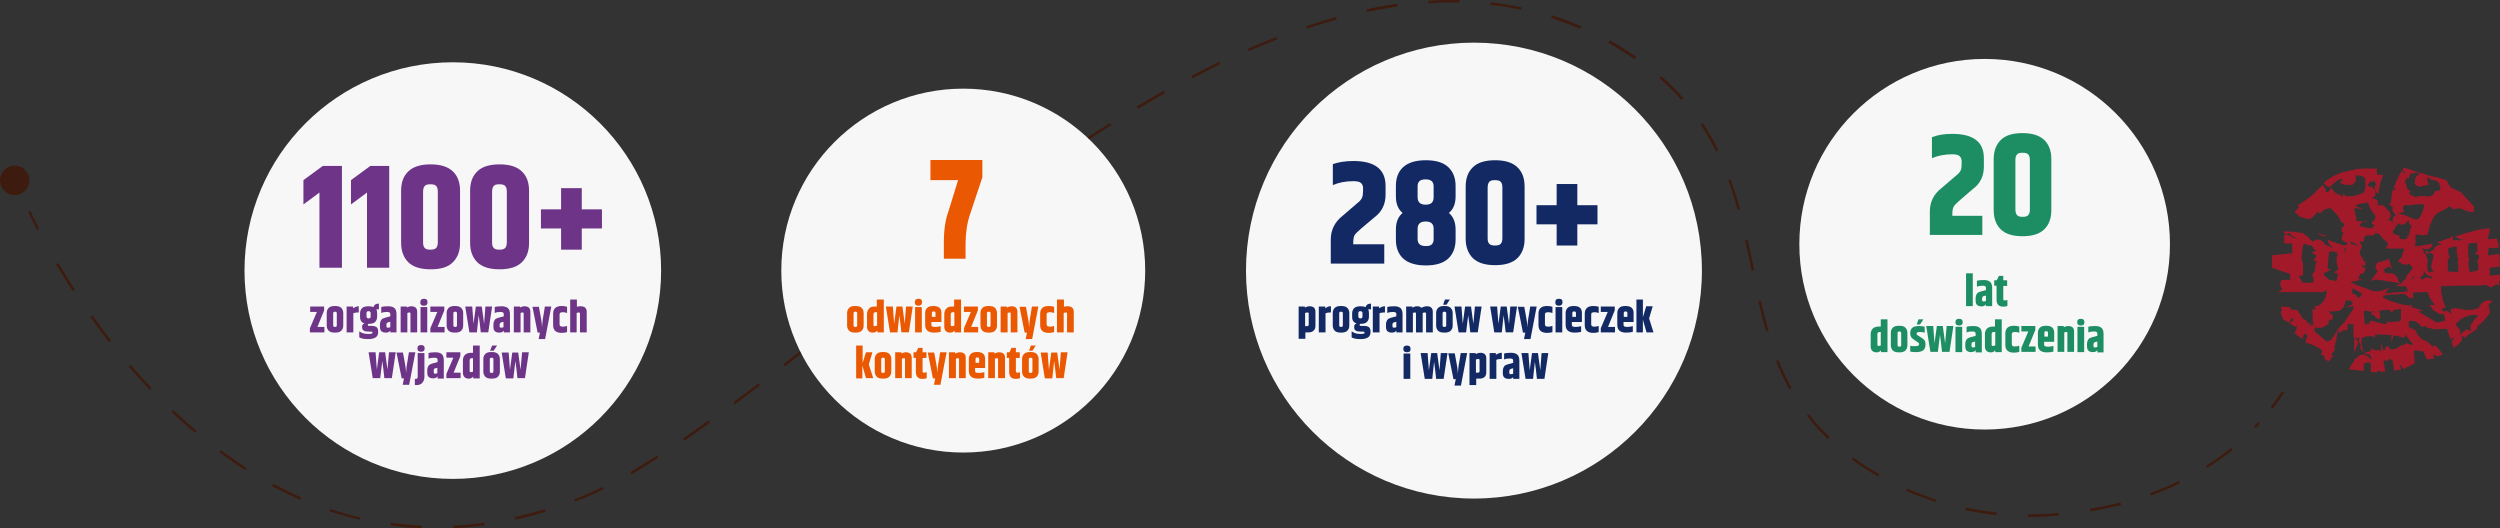 <?xml version="1.0" encoding="utf-8"?>
<!-- Generator: Adobe Illustrator 26.3.1, SVG Export Plug-In . SVG Version: 6.00 Build 0)  -->
<svg version="1.1" id="Layer_1" xmlns="http://www.w3.org/2000/svg" xmlns:xlink="http://www.w3.org/1999/xlink" x="0px" y="0px"
	 viewBox="0 0 967.3 204.4" style="enable-background:new 0 0 967.3 204.4;" xml:space="preserve">
<rect x="0" y="0" width="967.3" height="204.4" fill="#333333" stroke="none"/>
<style type="text/css">
	.st0{fill:#3D1B0F;}
	.st1{fill:#F7F7F8;}
	.st2{enable-background:new    ;}
	.st3{fill:#6D3487;}
	.st4{fill:#EA5901;}
	.st5{fill:#122964;}
	.st6{fill:#1D8E63;}
	.st7{fill:#A2192A;}
</style>
<g id="Layer_2_00000093156308263848728480000001690280590759328896_" transform="translate(0 0.043)">
	<g id="Layer_1_00000096051004707216701890000012350970072845336246_" transform="translate(0 0.456)">
		<path id="Path_839" class="st0" d="M14.3,88.4c-2.2-4.3-3.3-6.8-3.4-6.9l0.9-0.4c0,0,1.1,2.6,3.3,6.8L14.3,88.4z"/>
		<path id="Path_840" class="st0" d="M163.2,203.9c-4-0.2-8.1-0.5-12.1-1.1l0.1-1c4,0.5,8,0.9,12,1.1L163.2,203.9z M175.4,203.9l0-1
			c4-0.2,8-0.6,12-1.1l0.1,1C183.4,203.3,179.4,203.7,175.4,203.9z M199.4,200.6l-0.2-1c3.8-0.9,7.8-1.9,11.6-3.1l0.3,1
			C207.2,198.7,203.3,199.7,199.4,200.6L199.4,200.6z M139.2,200.6c-3.9-0.9-7.8-2-11.7-3.3l0.3-0.9c3.8,1.3,7.7,2.4,11.6,3.3
			L139.2,200.6z M785.6,199.5c-0.3,0-0.6,0-1,0l0-1c4,0,8-0.1,12-0.5l0.1,1C793.1,199.3,789.3,199.5,785.6,199.5L785.6,199.5z
			 M772.5,198.8c-4-0.4-8-1.1-12-1.9l0.2-1c3.9,0.8,7.9,1.5,11.9,1.9L772.5,198.8z M808.8,197.4l-0.2-1c4-0.7,8-1.5,11.8-2.5l0.3,1
			C816.8,195.8,812.8,196.7,808.8,197.4L808.8,197.4z M748.8,193.7c-3.8-1.3-7.6-2.7-11.3-4.3l0.4-0.9c3.7,1.6,7.4,3.1,11.2,4.3
			L748.8,193.7z M222.6,193.6l-0.4-0.9c1.2-0.4,2.4-0.9,3.5-1.4c2.4-1,4.9-2.1,7.5-3.4l0.4,0.9c-2.6,1.3-5.2,2.4-7.6,3.4
			C224.9,192.6,223.7,193.1,222.6,193.6L222.6,193.6z M116.2,192.9c-3.6-1.6-7.3-3.4-10.9-5.3l0.5-0.9c3.6,1.9,7.2,3.7,10.8,5.3
			L116.2,192.9z M832.2,191.2l-0.3-0.9c3.8-1.4,7.5-2.9,11.1-4.7l0.4,0.9C839.8,188.3,836.1,189.8,832.2,191.2L832.2,191.2z
			 M726.7,183.9c-3.5-2-6.9-4.2-10.2-6.6l0.6-0.8c3.2,2.4,6.6,4.6,10.1,6.5L726.7,183.9z M244.4,183l-0.5-0.9
			c3.2-1.9,6.7-4,10.3-6.3l0.5,0.8C251.1,179,247.6,181.1,244.4,183L244.4,183z M94.9,181.4c-3.3-2.1-6.7-4.5-10-6.9l0.6-0.8
			c3.3,2.4,6.6,4.7,9.9,6.9L94.9,181.4z M854,180.6l-0.5-0.8c3.4-2.1,6.6-4.5,9.8-7l0.6,0.8C860.7,176.1,857.5,178.4,854,180.6
			L854,180.6z M264.8,170l-0.6-0.8c3.1-2.1,6.4-4.5,9.9-7l0.6,0.8C271.3,165.5,267.9,167.9,264.8,170z M707.2,169.4
			c-2.9-2.8-5.6-5.8-8.1-9.1l0.8-0.6c2.4,3.2,5.1,6.2,8,8.9L707.2,169.4z M75.4,167c-3-2.6-6.1-5.3-9-8.1l0.7-0.7
			c2.9,2.8,6,5.5,9,8.1L75.4,167z M872.8,165.2l-0.7-0.7c0.5-0.6,1.1-1.1,1.6-1.7l0.7,0.7C873.9,164.1,873.3,164.7,872.8,165.2
			L872.8,165.2z M284.4,155.9l-0.6-0.8c3.1-2.3,6.2-4.7,9.7-7.3l0.6,0.8C290.7,151.2,287.5,153.6,284.4,155.9L284.4,155.9z
			 M57.9,150.3c-2.7-2.9-5.4-5.9-8.1-9l0.8-0.6c2.6,3.1,5.3,6.1,8.1,9L57.9,150.3z M692.4,150.2c-2-3.5-3.7-7.2-5.2-11l0.9-0.4
			c1.5,3.7,3.2,7.4,5.1,10.9L692.4,150.2z M303.7,141.2l-0.6-0.8c2.9-2.2,6-4.7,9.5-7.4l0.6,0.8C309.7,136.6,306.6,139,303.7,141.2
			L303.7,141.2z M42.2,131.9c-2.4-3.1-4.9-6.4-7.2-9.7l0.8-0.6c2.3,3.3,4.8,6.6,7.2,9.7L42.2,131.9z M683.3,127.7
			c-1-3.5-2-7.3-3-11.7l1-0.2c1,4.4,2,8.2,3,11.7L683.3,127.7z M322.7,126.3l-0.6-0.8l3.1-2.4c2.1-1.7,4.3-3.4,6.4-5.1l0.6,0.8
			c-2.2,1.7-4.3,3.4-6.4,5.1L322.7,126.3z M28.1,112.1c-2.2-3.4-4.3-6.8-6.4-10.3l0.9-0.5c2,3.4,4.2,6.9,6.4,10.3L28.1,112.1z
			 M341.8,111.4l-0.6-0.8c3.4-2.7,6.6-5.1,9.5-7.4l0.6,0.8C348.3,106.3,345.2,108.7,341.8,111.4L341.8,111.4z M677.7,104.2l-0.2-1.2
			c-0.7-3.5-1.5-7.1-2.3-10.6l1-0.2c0.8,3.6,1.5,7.2,2.3,10.7l0.2,1.2L677.7,104.2z M360.9,96.6l-0.6-0.8c3.3-2.5,6.5-5,9.6-7.3
			l0.6,0.8C367.4,91.6,364.2,94.1,360.9,96.6z M380.2,82.1l-0.6-0.8c3.3-2.4,6.6-4.8,9.8-7.1L390,75
			C386.8,77.3,383.5,79.7,380.2,82.1z M672.3,80.7c-1.1-4.2-2.3-7.9-3.6-11.5l0.9-0.3c1.3,3.6,2.5,7.4,3.7,11.6L672.3,80.7z
			 M399.8,68l-0.6-0.8c3.4-2.4,6.7-4.7,10-6.9l0.6,0.8C406.5,63.3,403.2,65.6,399.8,68z M664,58.1c-1.8-3.6-3.8-7.1-6-10.4l0.8-0.6
			c2.3,3.4,4.3,6.9,6.1,10.5L664,58.1z M419.8,54.4l-0.5-0.8c3.4-2.2,6.9-4.4,10.2-6.5l0.5,0.8C426.7,50,423.3,52.2,419.8,54.4z
			 M440.3,41.6l-0.5-0.9c3.5-2.1,7-4.1,10.5-6.1l0.5,0.9C447.4,37.5,443.8,39.5,440.3,41.6L440.3,41.6z M650.6,38.2
			c-2.7-3-5.5-5.8-8.5-8.4l0.7-0.8c3.1,2.7,5.9,5.5,8.6,8.5L650.6,38.2z M461.4,29.8l-0.5-0.9c3.6-1.9,7.3-3.7,10.8-5.5l0.4,0.9
			C468.6,26.1,465,27.9,461.4,29.8L461.4,29.8z M632.5,22.4c-3.2-2.2-6.6-4.3-10.2-6.4l0.5-0.9c3.6,2,7.1,4.2,10.3,6.4L632.5,22.4z
			 M483.1,19.3l-0.4-0.9c3.8-1.6,7.5-3.2,11.2-4.6l0.4,0.9C490.6,16.1,486.9,17.7,483.1,19.3L483.1,19.3z M611.5,10.7
			c-3.7-1.6-7.5-3-11.3-4.3l0.3-1c3.9,1.2,7.6,2.7,11.3,4.3L611.5,10.7z M505.6,10.6l-0.3-0.9c3.9-1.3,7.8-2.5,11.6-3.6l0.3,1
			C513.4,8.1,509.5,9.3,505.6,10.6L505.6,10.6z M528.9,4.1l-0.2-1c4-0.9,8-1.6,11.9-2.1l0.1,1C536.8,2.6,532.9,3.3,528.9,4.1z
			 M588.6,3.3c-3.9-0.8-7.9-1.5-11.9-1.9l0.1-1c4,0.5,8.1,1.1,12,2L588.6,3.3z M552.7,0.8l-0.1-1c4.1-0.3,8.2-0.3,12.1-0.3l0,1
			C560.8,0.4,556.8,0.5,552.7,0.8z"/>
		<path id="Path_841" class="st0" d="M879.4,157.6l-0.8-0.6c1.5-2,3-4.1,4.4-6.2l0.8,0.6C882.4,153.5,880.9,155.6,879.4,157.6z"/>
		<circle id="Ellipse_45" class="st1" cx="175.2" cy="104.2" r="80.6"/>
		<g class="st2">
			<path class="st3" d="M132.3,63.6v39.5h-8.7V74l-6.2,4.6v-9.4l7.5-5.5H132.3z"/>
			<path class="st3" d="M150.6,63.6v39.5H142V74l-6.2,4.6v-9.4l7.5-5.5H150.6z"/>
			<path class="st3" d="M155.2,73.3c0-3.2,0.9-5.7,2.8-7.5s4.7-2.7,8.6-2.7s6.7,0.9,8.6,2.7s2.8,4.3,2.8,7.5v20.2
				c0,3.2-0.9,5.6-2.8,7.5s-4.7,2.7-8.6,2.7s-6.7-0.9-8.6-2.7c-1.8-1.8-2.8-4.3-2.8-7.5V73.3z M169.4,73.6c0-0.9-0.2-1.7-0.6-2.1
				c-0.4-0.5-1.1-0.7-2.3-0.7c-1.1,0-1.8,0.2-2.2,0.7c-0.4,0.5-0.6,1.2-0.6,2.2v19.6c0,1,0.2,1.7,0.6,2.1c0.4,0.5,1.1,0.7,2.2,0.7
				c1.1,0,1.9-0.2,2.3-0.7c0.4-0.5,0.6-1.2,0.6-2.1V73.6z"/>
			<path class="st3" d="M181.9,73.3c0-3.2,0.9-5.7,2.8-7.5c1.8-1.8,4.7-2.7,8.6-2.7s6.7,0.9,8.6,2.7c1.9,1.8,2.8,4.3,2.8,7.5v20.2
				c0,3.2-0.9,5.6-2.8,7.5c-1.9,1.8-4.7,2.7-8.6,2.7s-6.7-0.9-8.6-2.7c-1.8-1.8-2.8-4.3-2.8-7.5V73.3z M196.1,73.6
				c0-0.9-0.2-1.7-0.6-2.1c-0.4-0.5-1.1-0.7-2.3-0.7s-1.8,0.2-2.2,0.7s-0.6,1.2-0.6,2.2v19.6c0,1,0.2,1.7,0.6,2.1
				c0.4,0.5,1.1,0.7,2.2,0.7s1.9-0.2,2.3-0.7c0.4-0.5,0.6-1.2,0.6-2.1V73.6z"/>
			<path class="st3" d="M232.9,80.5v7.4h-7.8v8.2h-8v-8.2h-7.8v-7.4h7.8v-8.2h8v8.2H232.9z"/>
		</g>
		<g id="Group" transform="translate(119.614 110.1)">
			<g class="st2">
				<path class="st3" d="M0.4,8h5.4v1.5l-2.6,6.4h2.7V18H0.3v-1.6L3,10.1H0.4V8z"/>
				<path class="st3" d="M6.8,10.5c0-0.9,0.3-1.5,0.8-2S8.9,7.8,10,7.8c1.1,0,1.9,0.2,2.4,0.7c0.5,0.5,0.8,1.2,0.8,2v4.9
					c0,0.9-0.3,1.5-0.8,2c-0.5,0.5-1.3,0.7-2.4,0.7c-1.1,0-1.9-0.2-2.4-0.7c-0.5-0.5-0.8-1.2-0.8-2V10.5z M10.7,10.6
					c0-0.4-0.2-0.6-0.7-0.6s-0.7,0.2-0.7,0.6v4.7c0,0.4,0.2,0.6,0.7,0.6s0.7-0.2,0.7-0.6V10.6z"/>
				<path class="st3" d="M18.9,7.9h0.3v2.4h-0.4c-0.6,0-1.2,0.1-1.7,0.3V18h-2.6V8H17v0.7c0.6-0.4,1-0.6,1.2-0.6
					C18.5,8,18.7,7.9,18.9,7.9z"/>
				<path class="st3" d="M27,9.1h-0.6c-0.1,0-0.2,0-0.4,0c0.2,0.4,0.3,0.8,0.3,1.4v1.5c0,0.8-0.3,1.5-0.8,2
					c-0.5,0.5-1.3,0.7-2.4,0.7c-0.3,0-0.4,0.1-0.4,0.4c0,0.1,0,0.2,0.1,0.3c0.1,0.1,0.3,0.1,0.5,0.1h0.9c0.9,0,1.5,0.2,1.9,0.5
					c0.4,0.3,0.6,0.9,0.6,1.6v0.4c0,0.8-0.3,1.5-0.9,1.9s-1.5,0.7-2.7,0.7h-0.6c-0.7,0-1.4-0.1-1.9-0.2c-0.6-0.2-1-0.3-1.2-0.5v-2.3
					c0.3,0.2,0.8,0.5,1.3,0.7c0.6,0.2,1.2,0.3,1.8,0.3H23c0.6,0,1,0,1.2-0.1c0.2-0.1,0.3-0.2,0.3-0.4v-0.1c0-0.2-0.2-0.3-0.6-0.3h-1
					c-0.8,0-1.4-0.1-1.8-0.4s-0.6-0.6-0.6-1.2v-0.3c0-0.7,0.3-1.1,1-1.2c-1.2-0.4-1.8-1.2-1.8-2.5v-1.5c0-0.8,0.3-1.5,0.8-2
					s1.4-0.7,2.5-0.7c0.7,0,1.4,0.1,1.9,0.3c0.3-0.9,0.9-1.3,1.8-1.3H27V9.1z M23.8,11.9v-1.4c0-0.4-0.3-0.7-0.8-0.7
					c-0.5,0-0.8,0.2-0.8,0.7v1.4c0,0.4,0.3,0.7,0.8,0.7C23.5,12.6,23.8,12.4,23.8,11.9z"/>
				<path class="st3" d="M27.9,8.2c0.6-0.2,1.5-0.3,2.7-0.3s2,0.3,2.5,0.8c0.5,0.5,0.7,1.3,0.7,2.3V18h-2.4v-0.7
					c-0.3,0.5-0.9,0.8-1.7,0.8s-1.4-0.2-1.8-0.6c-0.4-0.4-0.5-1-0.5-1.9V15c0-0.8,0.2-1.3,0.5-1.8s0.9-0.7,1.6-0.9l1.9-0.5v-0.9
					c0-0.3-0.1-0.5-0.3-0.6c-0.2-0.1-0.4-0.2-0.9-0.2c-0.9,0-1.7,0.1-2.3,0.4V8.2z M29.9,15.1v0.5c0,0.4,0.2,0.6,0.6,0.6
					c0.3,0,0.6-0.1,0.9-0.2v-2.1l-0.8,0.2c-0.3,0.1-0.5,0.2-0.5,0.3C29.9,14.5,29.9,14.8,29.9,15.1z"/>
				<path class="st3" d="M37.7,8.4c0.6-0.3,1.2-0.5,1.9-0.5c0.6,0,1.2,0.2,1.6,0.5c0.4,0.4,0.6,0.9,0.6,1.6V18h-2.6v-7.3
					c0-0.3-0.1-0.4-0.4-0.4c-0.3,0-0.6,0.1-0.8,0.2V18h-2.6V8h2.4V8.4z"/>
				<path class="st3" d="M44.4,7.7c-0.9,0-1.4-0.4-1.4-1.3S43.5,5,44.4,5s1.4,0.4,1.4,1.3S45.4,7.7,44.4,7.7z M43.1,8.2h2.6V18h-2.6
					V8.2z"/>
				<path class="st3" d="M46.9,8h5.4v1.5l-2.6,6.4h2.7V18h-5.5v-1.6l2.7-6.3h-2.7V8z"/>
				<path class="st3" d="M53.2,10.5c0-0.9,0.3-1.5,0.8-2s1.3-0.7,2.4-0.7c1.1,0,1.9,0.2,2.4,0.7s0.8,1.2,0.8,2v4.9
					c0,0.9-0.3,1.5-0.8,2c-0.5,0.5-1.3,0.7-2.4,0.7c-1.1,0-1.9-0.2-2.4-0.7c-0.5-0.5-0.8-1.2-0.8-2V10.5z M57.2,10.6
					c0-0.4-0.2-0.6-0.7-0.6c-0.5,0-0.7,0.2-0.7,0.6v4.7c0,0.4,0.2,0.6,0.7,0.6c0.5,0,0.7-0.2,0.7-0.6V10.6z"/>
				<path class="st3" d="M68.2,8h2.6l-1.5,10h-2.9L66,14.4l-0.4-3L64.9,18H62L60.4,8h2.7l0.5,6.7L64.5,8h2.3l0.9,6.7L68.2,8z"/>
				<path class="st3" d="M71.8,8.2c0.6-0.2,1.5-0.3,2.7-0.3s2,0.3,2.5,0.8c0.5,0.5,0.7,1.3,0.7,2.3V18h-2.4v-0.7
					c-0.3,0.5-0.9,0.8-1.7,0.8s-1.4-0.2-1.8-0.6c-0.4-0.4-0.5-1-0.5-1.9V15c0-0.8,0.2-1.3,0.5-1.8s0.9-0.7,1.6-0.9l1.9-0.5v-0.9
					c0-0.3-0.1-0.5-0.3-0.6c-0.2-0.1-0.4-0.2-0.9-0.2c-0.9,0-1.7,0.1-2.3,0.4V8.2z M73.7,15.1v0.5c0,0.4,0.2,0.6,0.6,0.6
					c0.3,0,0.6-0.1,0.9-0.2v-2.1l-0.8,0.2c-0.3,0.1-0.5,0.2-0.5,0.3C73.8,14.5,73.7,14.8,73.7,15.1z"/>
				<path class="st3" d="M81.5,8.4c0.6-0.3,1.2-0.5,1.9-0.5c0.6,0,1.2,0.2,1.6,0.5c0.4,0.4,0.6,0.9,0.6,1.6V18h-2.6v-7.3
					c0-0.3-0.1-0.4-0.4-0.4c-0.3,0-0.6,0.1-0.8,0.2V18h-2.6V8h2.4V8.4z"/>
				<path class="st3" d="M91.2,8h2.5l-2.4,12.6h-2.5l0.5-2.5h-0.9l-2-10h2.5c0.5,2.9,0.9,4.8,1,5.6c0.1,0.8,0.2,1.6,0.2,2.4
					c0.1-1.4,0.2-3,0.6-4.9L91.2,8z"/>
				<path class="st3" d="M94.4,10.8c0-2,1.1-3,3.3-3c0.8,0,1.5,0.1,2.1,0.3v2.4c-0.6-0.2-1.1-0.3-1.6-0.3c-0.5,0-0.8,0.1-1,0.2
					c-0.2,0.1-0.3,0.3-0.3,0.7v3.8c0,0.3,0.1,0.5,0.3,0.7c0.2,0.1,0.5,0.2,1,0.2c0.5,0,1-0.1,1.6-0.3v2.4c-0.6,0.2-1.3,0.3-2.1,0.3
					c-2.2,0-3.3-1-3.3-3V10.8z"/>
				<path class="st3" d="M101,5.3h2.6v2.8c0.5-0.2,0.9-0.2,1.4-0.2c1.6,0,2.4,0.7,2.4,2.2V18h-2.6v-7.3c0-0.3-0.2-0.4-0.5-0.4
					s-0.6,0.1-0.8,0.2V18H101V5.3z"/>
			</g>
			<g class="st2">
				<path class="st3" d="M30.9,25.7h2.6l-1.5,10h-2.9l-0.4-3.6l-0.4-3l-0.8,6.6h-2.9l-1.6-10h2.7l0.5,6.7l0.9-6.7h2.3l0.9,6.7
					L30.9,25.7z"/>
				<path class="st3" d="M38.6,25.7h2.5l-2.4,12.6h-2.5l0.5-2.5h-0.9l-2-10h2.5c0.5,2.9,0.9,4.8,1,5.6c0.1,0.8,0.2,1.6,0.2,2.4
					c0.1-1.4,0.2-3,0.6-4.9L38.6,25.7z"/>
				<path class="st3" d="M42,26h2.6v9.2c0,0.9-0.3,1.7-0.8,2.3c-0.5,0.6-1.3,0.9-2.3,0.9c-0.3,0-0.5,0-0.6-0.1V36c0.2,0,0.3,0,0.4,0
					c0.5,0,0.7-0.3,0.7-0.8V26z M43.3,25.5c-0.9,0-1.4-0.4-1.4-1.3s0.5-1.3,1.4-1.3s1.4,0.4,1.4,1.3S44.2,25.5,43.3,25.5z"/>
				<path class="st3" d="M46.2,26c0.6-0.2,1.5-0.3,2.7-0.3c1.2,0,2,0.3,2.5,0.8s0.7,1.3,0.7,2.3v7.1h-2.4V35
					c-0.3,0.5-0.9,0.8-1.7,0.8c-0.8,0-1.4-0.2-1.8-0.6c-0.4-0.4-0.5-1-0.5-1.9v-0.6c0-0.8,0.2-1.3,0.5-1.8c0.3-0.4,0.9-0.7,1.6-0.9
					l1.9-0.5v-0.9c0-0.3-0.1-0.5-0.3-0.6c-0.2-0.1-0.4-0.2-0.9-0.2c-0.9,0-1.7,0.1-2.3,0.4V26z M48.2,32.9v0.5
					c0,0.4,0.2,0.6,0.6,0.6c0.3,0,0.6-0.1,0.8-0.2v-2.1l-0.8,0.2c-0.3,0.1-0.5,0.2-0.5,0.3S48.2,32.5,48.2,32.9z"/>
				<path class="st3" d="M53.1,25.7h5.4v1.5l-2.6,6.4h2.7v2.1h-5.5v-1.6l2.7-6.3h-2.7V25.7z"/>
				<path class="st3" d="M63.4,23.1H66v12.7h-2.5v-0.7c-0.4,0.5-1,0.8-1.7,0.8c-0.8,0-1.3-0.2-1.7-0.6c-0.4-0.4-0.6-1-0.6-1.7v-4.7
					c0-1,0.3-1.7,0.8-2.2c0.5-0.5,1.3-0.8,2.4-0.8h0.7V23.1z M63.5,28h-0.6c-0.5,0-0.8,0.3-0.8,0.8v4.2c0,0.3,0.2,0.4,0.5,0.4
					s0.6-0.1,0.8-0.2V28z"/>
				<path class="st3" d="M67.4,28.3c0-0.9,0.3-1.5,0.8-2s1.3-0.7,2.4-0.7c1.1,0,1.9,0.2,2.4,0.7c0.5,0.5,0.8,1.2,0.8,2v4.9
					c0,0.9-0.3,1.5-0.8,2c-0.5,0.5-1.3,0.7-2.4,0.7c-1.1,0-1.9-0.2-2.4-0.7c-0.5-0.5-0.8-1.2-0.8-2V28.3z M71.3,28.4
					c0-0.4-0.2-0.6-0.7-0.6s-0.7,0.2-0.7,0.6v4.7c0,0.4,0.2,0.6,0.7,0.6s0.7-0.2,0.7-0.6V28.4z M70.8,23.1h1.9l-1.3,2H70L70.8,23.1z
					"/>
				<path class="st3" d="M82.4,25.7H85l-1.5,10h-2.9l-0.4-3.6l-0.4-3L79,35.8h-2.9l-1.6-10h2.7l0.5,6.7l0.9-6.7h2.3l0.9,6.7
					L82.4,25.7z"/>
			</g>
		</g>
		<circle id="Ellipse_46" class="st1" cx="372.7" cy="104.2" r="70.4"/>
		<g class="st2">
			<path class="st4" d="M360,61.4h20.1v6.7l-4.8,14.4c-1.1,3.3-1.7,7.1-1.7,11.4v5.7h-8.4v-6.4c0-4.8,0.6-8.8,1.8-12l3.7-12H360
				V61.4z"/>
		</g>
		<g id="Group-2" transform="translate(327.163 110.1)">
			<g class="st2">
				<path class="st4" d="M0.6,10.5c0-0.9,0.3-1.5,0.8-2s1.3-0.7,2.4-0.7c1.1,0,1.9,0.2,2.4,0.7c0.5,0.5,0.8,1.2,0.8,2v4.9
					c0,0.9-0.3,1.5-0.8,2c-0.5,0.5-1.3,0.7-2.4,0.7c-1.1,0-1.9-0.2-2.4-0.7c-0.5-0.5-0.8-1.2-0.8-2V10.5z M4.5,10.6
					c0-0.4-0.2-0.6-0.7-0.6c-0.5,0-0.7,0.2-0.7,0.6v4.7c0,0.4,0.2,0.6,0.7,0.6c0.5,0,0.7-0.2,0.7-0.6V10.6z"/>
				<path class="st4" d="M12.2,5.3h2.6V18h-2.5v-0.7c-0.4,0.5-1,0.8-1.7,0.8c-0.8,0-1.3-0.2-1.7-0.6c-0.4-0.4-0.6-1-0.6-1.7V11
					c0-1,0.3-1.7,0.8-2.2C9.5,8.2,10.3,8,11.4,8h0.7V5.3z M12.2,10.2h-0.6c-0.5,0-0.8,0.3-0.8,0.8v4.2c0,0.3,0.2,0.4,0.5,0.4
					c0.3,0,0.6-0.1,0.9-0.2V10.2z"/>
				<path class="st4" d="M23.4,8H26l-1.5,10h-2.9l-0.4-3.6l-0.4-3L20.1,18h-2.9L15.6,8h2.7l0.5,6.7L19.7,8H22l0.9,6.7L23.4,8z"/>
				<path class="st4" d="M28.2,7.7c-0.9,0-1.4-0.4-1.4-1.3S27.2,5,28.2,5s1.4,0.4,1.4,1.3S29.1,7.7,28.2,7.7z M26.9,8.2h2.6V18h-2.6
					V8.2z"/>
				<path class="st4" d="M30.8,15.1v-4.6c0-0.9,0.3-1.5,0.8-2s1.3-0.7,2.4-0.7c2.1,0,3.1,0.9,3.1,2.7V14h-3.9v1
					c0,0.3,0.1,0.6,0.3,0.7c0.2,0.1,0.6,0.2,1.2,0.2c0.6,0,1.3-0.1,2.1-0.3v2.2c-0.8,0.2-1.6,0.3-2.6,0.3
					C32,18.1,30.8,17.1,30.8,15.1z M33.3,12h1.5v-1.5c0-0.4-0.2-0.6-0.7-0.6c-0.5,0-0.7,0.2-0.7,0.6V12z"/>
				<path class="st4" d="M42.1,5.3h2.6V18h-2.5v-0.7c-0.4,0.5-1,0.8-1.7,0.8c-0.8,0-1.3-0.2-1.7-0.6c-0.4-0.4-0.6-1-0.6-1.7V11
					c0-1,0.3-1.7,0.8-2.2C39.5,8.2,40.2,8,41.3,8h0.7V5.3z M42.1,10.2h-0.6c-0.5,0-0.8,0.3-0.8,0.8v4.2c0,0.3,0.2,0.4,0.5,0.4
					c0.3,0,0.6-0.1,0.9-0.2V10.2z"/>
				<path class="st4" d="M45.8,8h5.4v1.5l-2.6,6.4h2.7V18h-5.5v-1.6l2.7-6.3h-2.7V8z"/>
				<path class="st4" d="M52.2,10.5c0-0.9,0.3-1.5,0.8-2s1.3-0.7,2.4-0.7c1.1,0,1.9,0.2,2.4,0.7c0.5,0.5,0.8,1.2,0.8,2v4.9
					c0,0.9-0.3,1.5-0.8,2c-0.5,0.5-1.3,0.7-2.4,0.7c-1.1,0-1.9-0.2-2.4-0.7c-0.5-0.5-0.8-1.2-0.8-2V10.5z M56.1,10.6
					c0-0.4-0.2-0.6-0.7-0.6c-0.5,0-0.7,0.2-0.7,0.6v4.7c0,0.4,0.2,0.6,0.7,0.6c0.5,0,0.7-0.2,0.7-0.6V10.6z"/>
				<path class="st4" d="M62.4,8.4c0.6-0.3,1.2-0.5,1.9-0.5s1.2,0.2,1.6,0.5c0.4,0.4,0.6,0.9,0.6,1.6V18h-2.6v-7.3
					c0-0.3-0.1-0.4-0.4-0.4c-0.3,0-0.6,0.1-0.8,0.2V18H60V8h2.4V8.4z"/>
				<path class="st4" d="M72.1,8h2.5l-2.4,12.6h-2.5l0.5-2.5h-0.9l-2-10h2.5c0.5,2.9,0.9,4.8,1,5.6c0.1,0.8,0.2,1.6,0.2,2.4
					c0.1-1.4,0.2-3,0.6-4.9L72.1,8z"/>
				<path class="st4" d="M75.3,10.8c0-2,1.1-3,3.3-3c0.8,0,1.5,0.1,2.1,0.3v2.4c-0.6-0.2-1.1-0.3-1.6-0.3s-0.8,0.1-1,0.2
					c-0.2,0.1-0.3,0.3-0.3,0.7v3.8c0,0.3,0.1,0.5,0.3,0.7c0.2,0.1,0.5,0.2,1,0.2s1-0.1,1.6-0.3v2.4c-0.6,0.2-1.3,0.3-2.1,0.3
					c-2.2,0-3.3-1-3.3-3V10.8z"/>
				<path class="st4" d="M81.9,5.3h2.6v2.8c0.5-0.2,0.9-0.2,1.4-0.2c1.6,0,2.4,0.7,2.4,2.2V18h-2.6v-7.3c0-0.3-0.2-0.4-0.5-0.4
					c-0.3,0-0.6,0.1-0.8,0.2V18h-2.6V5.3z"/>
			</g>
			<g class="st2">
				<path class="st4" d="M6.5,35.8H4.1V23.1h2.5v6.8l1.3-4.2h2.5l-1.4,4.7l1.7,5.3H7.9l-1.4-4.9V35.8z"/>
				<path class="st4" d="M11.3,28.3c0-0.9,0.3-1.5,0.8-2s1.3-0.7,2.4-0.7c1.1,0,1.9,0.2,2.4,0.7s0.8,1.2,0.8,2v4.9
					c0,0.9-0.3,1.5-0.8,2c-0.5,0.5-1.3,0.7-2.4,0.7c-1.1,0-1.9-0.2-2.4-0.7c-0.5-0.5-0.8-1.2-0.8-2V28.3z M15.2,28.4
					c0-0.4-0.2-0.6-0.7-0.6c-0.5,0-0.7,0.2-0.7,0.6v4.7c0,0.4,0.2,0.6,0.7,0.6c0.5,0,0.7-0.2,0.7-0.6V28.4z"/>
				<path class="st4" d="M21.5,26.2c0.6-0.3,1.2-0.5,1.9-0.5c0.6,0,1.2,0.2,1.6,0.5c0.4,0.4,0.6,0.9,0.6,1.6v7.9h-2.6v-7.3
					c0-0.3-0.1-0.4-0.4-0.4c-0.3,0-0.6,0.1-0.8,0.2v7.5h-2.6v-10h2.4V26.2z"/>
				<path class="st4" d="M30.4,33.6c0.4,0,0.7-0.1,1-0.2v2.3c-0.4,0.2-0.9,0.3-1.5,0.3c-1,0-1.6-0.2-2.1-0.7c-0.4-0.5-0.6-1.1-0.6-2
					v-5.4h-0.9v-2.2h1l0.8-1.7h1.7v1.7h1.5v2.2h-1.5V33C29.7,33.4,30,33.6,30.4,33.6z"/>
				<path class="st4" d="M36.6,25.7h2.5l-2.4,12.6h-2.5l0.5-2.5h-0.9l-2-10h2.5c0.5,2.9,0.9,4.8,1,5.6c0.1,0.8,0.2,1.6,0.2,2.4
					c0.1-1.4,0.2-3,0.6-4.9L36.6,25.7z"/>
				<path class="st4" d="M42.4,26.2c0.6-0.3,1.2-0.5,1.9-0.5c0.6,0,1.2,0.2,1.6,0.5c0.4,0.4,0.6,0.9,0.6,1.6v7.9h-2.6v-7.3
					c0-0.3-0.1-0.4-0.4-0.4s-0.6,0.1-0.8,0.2v7.5H40v-10h2.4V26.2z"/>
				<path class="st4" d="M47.7,32.9v-4.6c0-0.9,0.3-1.5,0.8-2c0.5-0.5,1.3-0.7,2.4-0.7c2.1,0,3.1,0.9,3.1,2.7v3.5h-3.9v1
					c0,0.3,0.1,0.6,0.3,0.7c0.2,0.1,0.6,0.2,1.2,0.2s1.3-0.1,2.1-0.3v2.2c-0.8,0.2-1.6,0.3-2.5,0.3C48.9,35.9,47.7,34.9,47.7,32.9z
					 M50.2,29.8h1.5v-1.5c0-0.4-0.2-0.6-0.7-0.6s-0.7,0.2-0.7,0.6V29.8z"/>
				<path class="st4" d="M57.6,26.2c0.6-0.3,1.2-0.5,1.9-0.5c0.6,0,1.2,0.2,1.6,0.5c0.4,0.4,0.6,0.9,0.6,1.6v7.9H59v-7.3
					c0-0.3-0.1-0.4-0.4-0.4s-0.6,0.1-0.8,0.2v7.5h-2.6v-10h2.4V26.2z"/>
				<path class="st4" d="M66.5,33.6c0.4,0,0.7-0.1,1-0.2v2.3c-0.4,0.2-0.9,0.3-1.5,0.3c-1,0-1.6-0.2-2.1-0.7c-0.4-0.5-0.6-1.1-0.6-2
					v-5.4h-0.9v-2.2h1l0.8-1.7h1.7v1.7h1.5v2.2h-1.5V33C65.9,33.4,66.1,33.6,66.5,33.6z"/>
				<path class="st4" d="M68.3,28.3c0-0.9,0.3-1.5,0.8-2s1.3-0.7,2.4-0.7c1.1,0,1.9,0.2,2.4,0.7c0.5,0.5,0.8,1.2,0.8,2v4.9
					c0,0.9-0.3,1.5-0.8,2c-0.5,0.5-1.3,0.7-2.4,0.7c-1.1,0-1.9-0.2-2.4-0.7c-0.5-0.5-0.8-1.2-0.8-2V28.3z M72.3,28.4
					c0-0.4-0.2-0.6-0.7-0.6s-0.7,0.2-0.7,0.6v4.7c0,0.4,0.2,0.6,0.7,0.6s0.7-0.2,0.7-0.6V28.4z M71.7,23.1h1.9l-1.3,2h-1.3
					L71.7,23.1z"/>
				<path class="st4" d="M83.3,25.7h2.6l-1.5,10h-2.9l-0.4-3.6l-0.4-3L80,35.8h-2.9l-1.6-10h2.7l0.5,6.7l0.9-6.7h2.3l0.9,6.7
					L83.3,25.7z"/>
			</g>
		</g>
		<circle id="Ellipse_47" class="st1" cx="570.3" cy="104.2" r="88.2"/>
		<g class="st2">
			<path class="st5" d="M523.7,61.8c8.2,0,12.4,3.2,12.4,9.6v3.4c0,3.7-1.4,6.6-4.2,8.7l-5.1,4.3c-1.4,1.2-2.3,2.1-2.7,2.7
				c-0.3,0.6-0.5,1.6-0.5,2.9V94h12v7.5h-20.7v-9.3c0-3.8,1.6-6.9,4.7-9.3l5.7-4.9c0.8-0.6,1.4-1.3,1.7-2s0.4-1.6,0.4-2.9v-0.8
				c0-0.9-0.3-1.5-0.8-2c-0.6-0.5-1.5-0.7-3-0.7c-2.9,0-5.5,0.5-7.9,1.5V63C518,62.2,520.6,61.8,523.7,61.8z"/>
			<path class="st5" d="M563.2,71.5v4c0,2.9-0.9,5-2.6,6.4c1.7,1.4,2.6,3.6,2.6,6.4v3.9c0,3.1-1,5.6-2.8,7.3
				c-1.9,1.8-4.8,2.7-8.7,2.7c-3.9,0-6.8-0.9-8.7-2.6c-1.9-1.7-2.9-4.2-2.9-7.4v-3.9c0-2.9,0.9-5,2.6-6.4c-1.7-1.4-2.6-3.5-2.6-6.4
				v-4c0-3.2,0.9-5.6,2.9-7.4c1.9-1.7,4.8-2.6,8.7-2.6c3.9,0,6.8,0.9,8.7,2.7C562.2,65.9,563.2,68.3,563.2,71.5z M548.5,71.6v4.2
				c0,1.9,1,2.9,3.1,2.9c2.1,0,3.1-0.9,3.1-2.9v-4.2c0-1.8-1-2.7-3.1-2.7c-1.1,0-1.9,0.2-2.4,0.7S548.5,70.7,548.5,71.6z M554.7,92
				v-4c0-1.9-1-2.8-3.1-2.8c-2.1,0-3.1,1-3.1,2.8v4c0,1.8,1,2.7,3.1,2.7C553.7,94.8,554.7,93.9,554.7,92z"/>
			<path class="st5" d="M567.1,71.7c0-3.2,0.9-5.7,2.8-7.5c1.8-1.8,4.7-2.7,8.6-2.7s6.7,0.9,8.6,2.7c1.9,1.8,2.8,4.3,2.8,7.5v20.2
				c0,3.2-0.9,5.6-2.8,7.5c-1.9,1.8-4.7,2.7-8.6,2.7s-6.7-0.9-8.6-2.7c-1.8-1.8-2.8-4.3-2.8-7.5V71.7z M581.3,72
				c0-0.9-0.2-1.7-0.6-2.1c-0.4-0.5-1.1-0.7-2.3-0.7s-1.8,0.2-2.2,0.7s-0.6,1.2-0.6,2.2v19.6c0,1,0.2,1.7,0.6,2.1
				c0.4,0.5,1.1,0.7,2.2,0.7s1.9-0.2,2.3-0.7c0.4-0.5,0.6-1.2,0.6-2.1V72z"/>
			<path class="st5" d="M618.1,78.9v7.4h-7.8v8.2h-8v-8.2h-7.8v-7.4h7.8v-8.2h8v8.2H618.1z"/>
		</g>
		<g id="Group-3" transform="translate(514.771 110.1)">
			<g class="st2">
				<path class="st5" d="M-9.9,8.4C-9.3,8.1-8.7,7.9-8,7.9c0.7,0,1.2,0.2,1.6,0.5c0.4,0.4,0.6,0.9,0.6,1.6v5.4
					c0,0.8-0.2,1.5-0.7,1.9C-7,17.8-7.6,18-8.4,18h-1.3v2.5h-2.6V8h2.4V8.4z M-8.4,10.7c0-0.3-0.2-0.4-0.5-0.4s-0.6,0.1-0.9,0.2v5.1
					h0.7c0.4,0,0.7-0.2,0.7-0.5V10.7z"/>
				<path class="st5" d="M-0.1,7.9h0.3v2.4h-0.4c-0.6,0-1.2,0.1-1.7,0.3V18h-2.6V8H-2v0.7C-1.5,8.3-1,8.1-0.8,8
					C-0.6,8-0.3,7.9-0.1,7.9z"/>
				<path class="st5" d="M0.9,10.5c0-0.9,0.3-1.5,0.8-2S3,7.8,4.1,7.8C5.2,7.8,6,8,6.5,8.5s0.8,1.2,0.8,2v4.9c0,0.9-0.3,1.5-0.8,2
					c-0.5,0.5-1.3,0.7-2.4,0.7c-1.1,0-1.9-0.2-2.4-0.7c-0.5-0.5-0.8-1.2-0.8-2V10.5z M4.8,10.6c0-0.4-0.2-0.6-0.7-0.6
					c-0.5,0-0.7,0.2-0.7,0.6v4.7c0,0.4,0.2,0.6,0.7,0.6c0.5,0,0.7-0.2,0.7-0.6V10.6z"/>
				<path class="st5" d="M15.6,9.1H15c-0.1,0-0.2,0-0.4,0c0.2,0.4,0.3,0.8,0.3,1.4v1.5c0,0.8-0.3,1.5-0.8,2
					c-0.5,0.5-1.3,0.7-2.4,0.7c-0.3,0-0.4,0.1-0.4,0.4c0,0.1,0,0.2,0.1,0.3c0.1,0.1,0.3,0.1,0.5,0.1H13c0.9,0,1.5,0.2,1.9,0.5
					c0.4,0.3,0.6,0.9,0.6,1.6v0.4c0,0.8-0.3,1.5-0.9,1.9s-1.5,0.7-2.7,0.7h-0.6c-0.7,0-1.4-0.1-1.9-0.2c-0.6-0.2-1-0.3-1.2-0.5v-2.3
					c0.3,0.2,0.8,0.5,1.3,0.7c0.6,0.2,1.2,0.3,1.8,0.3h0.4c0.6,0,1,0,1.2-0.1s0.3-0.2,0.3-0.4v-0.1c0-0.2-0.2-0.3-0.6-0.3h-1
					c-0.8,0-1.4-0.1-1.8-0.4c-0.4-0.2-0.6-0.6-0.6-1.2v-0.3c0-0.7,0.3-1.1,1-1.2c-1.2-0.4-1.8-1.2-1.8-2.5v-1.5c0-0.8,0.3-1.5,0.8-2
					s1.4-0.7,2.5-0.7c0.7,0,1.4,0.1,1.9,0.3c0.3-0.9,0.9-1.3,1.8-1.3h0.3V9.1z M12.4,11.9v-1.4c0-0.4-0.3-0.7-0.8-0.7
					s-0.8,0.2-0.8,0.7v1.4c0,0.4,0.3,0.7,0.8,0.7S12.4,12.4,12.4,11.9z"/>
				<path class="st5" d="M20.8,7.9h0.3v2.4h-0.4c-0.6,0-1.2,0.1-1.7,0.3V18h-2.6V8h2.4v0.7c0.6-0.4,1-0.6,1.2-0.6
					C20.3,8,20.5,7.9,20.8,7.9z"/>
				<path class="st5" d="M22,8.2c0.6-0.2,1.5-0.3,2.7-0.3s2,0.3,2.5,0.8c0.5,0.5,0.7,1.3,0.7,2.3V18h-2.4v-0.7
					c-0.3,0.5-0.9,0.8-1.7,0.8s-1.4-0.2-1.8-0.6c-0.4-0.4-0.5-1-0.5-1.9V15c0-0.8,0.2-1.3,0.5-1.8s0.9-0.7,1.6-0.9l1.9-0.5v-0.9
					c0-0.3-0.1-0.5-0.3-0.6c-0.2-0.1-0.4-0.2-0.9-0.2c-0.9,0-1.7,0.1-2.3,0.4V8.2z M24,15.1v0.5c0,0.4,0.2,0.6,0.6,0.6
					c0.3,0,0.6-0.1,0.9-0.2v-2.1l-0.8,0.2c-0.3,0.1-0.5,0.2-0.5,0.3C24,14.5,24,14.8,24,15.1z"/>
				<path class="st5" d="M35.2,8.5c0.7-0.4,1.5-0.6,2.2-0.6c0.7,0,1.3,0.2,1.6,0.5c0.4,0.4,0.6,0.9,0.6,1.6V18H37v-7.3
					c0-0.3-0.2-0.4-0.5-0.4c-0.3,0-0.6,0.1-0.8,0.2c0,0,0,0.1,0,0.2V18h-2.6v-7.3c0-0.3-0.1-0.4-0.4-0.4s-0.6,0.1-0.8,0.2V18h-2.6V8
					h2.4v0.4c0.6-0.3,1.2-0.5,1.9-0.5S34.8,8.1,35.2,8.5z"/>
				<path class="st5" d="M40.9,10.5c0-0.9,0.3-1.5,0.8-2s1.3-0.7,2.4-0.7c1.1,0,1.9,0.2,2.4,0.7c0.5,0.5,0.8,1.2,0.8,2v4.9
					c0,0.9-0.3,1.5-0.8,2c-0.5,0.5-1.3,0.7-2.4,0.7c-1.1,0-1.9-0.2-2.4-0.7c-0.5-0.5-0.8-1.2-0.8-2V10.5z M44.8,10.6
					c0-0.4-0.2-0.6-0.7-0.6s-0.7,0.2-0.7,0.6v4.7c0,0.4,0.2,0.6,0.7,0.6s0.7-0.2,0.7-0.6V10.6z M44.3,5.3h1.9l-1.3,2h-1.3L44.3,5.3z
					"/>
				<path class="st5" d="M55.9,8h2.6l-1.5,10h-2.9l-0.4-3.6l-0.4-3L52.5,18h-2.9L48,8h2.7l0.5,6.7L52.1,8h2.3l0.9,6.7L55.9,8z"/>
				<path class="st5" d="M69.6,8h2.6l-1.5,10h-2.9l-0.4-3.6l-0.4-3L66.3,18h-2.9L61.8,8h2.7l0.5,6.7L65.9,8h2.3l0.9,6.7L69.6,8z"/>
				<path class="st5" d="M77.3,8h2.5l-2.4,12.6h-2.5l0.5-2.5h-0.9l-2-10H75c0.5,2.9,0.9,4.8,1,5.6s0.2,1.6,0.2,2.4
					c0.1-1.4,0.2-3,0.6-4.9L77.3,8z"/>
				<path class="st5" d="M80.5,10.8c0-2,1.1-3,3.3-3c0.8,0,1.5,0.1,2.1,0.3v2.4c-0.6-0.2-1.1-0.3-1.6-0.3c-0.5,0-0.8,0.1-1,0.2
					c-0.2,0.1-0.3,0.3-0.3,0.7v3.8c0,0.3,0.1,0.5,0.3,0.7c0.2,0.1,0.5,0.2,1,0.2c0.5,0,1-0.1,1.6-0.3v2.4c-0.6,0.2-1.3,0.3-2.1,0.3
					c-2.2,0-3.3-1-3.3-3V10.8z"/>
				<path class="st5" d="M88.4,7.7c-0.9,0-1.4-0.4-1.4-1.3S87.4,5,88.4,5s1.4,0.4,1.4,1.3S89.3,7.7,88.4,7.7z M87.1,8.2h2.6V18h-2.6
					V8.2z"/>
				<path class="st5" d="M91,15.1v-4.6c0-0.9,0.3-1.5,0.8-2c0.5-0.5,1.3-0.7,2.4-0.7c2.1,0,3.1,0.9,3.1,2.7V14h-3.9v1
					c0,0.3,0.1,0.6,0.3,0.7c0.2,0.1,0.6,0.2,1.2,0.2s1.3-0.1,2.1-0.3v2.2c-0.8,0.2-1.6,0.3-2.5,0.3C92.2,18.1,91,17.1,91,15.1z
					 M93.5,12H95v-1.5c0-0.4-0.2-0.6-0.7-0.6s-0.7,0.2-0.7,0.6V12z"/>
				<path class="st5" d="M98.4,10.8c0-2,1.1-3,3.3-3c0.8,0,1.5,0.1,2.1,0.3v2.4c-0.6-0.2-1.1-0.3-1.6-0.3c-0.5,0-0.8,0.1-1,0.2
					c-0.2,0.1-0.3,0.3-0.3,0.7v3.8c0,0.3,0.1,0.5,0.3,0.7c0.2,0.1,0.5,0.2,1,0.2c0.5,0,1-0.1,1.6-0.3v2.4c-0.6,0.2-1.3,0.3-2.1,0.3
					c-2.2,0-3.3-1-3.3-3V10.8z"/>
				<path class="st5" d="M104.6,8h5.4v1.5l-2.6,6.4h2.7V18h-5.5v-1.6l2.7-6.3h-2.7V8z"/>
				<path class="st5" d="M111,15.1v-4.6c0-0.9,0.3-1.5,0.8-2c0.5-0.5,1.3-0.7,2.4-0.7c2.1,0,3.1,0.9,3.1,2.7V14h-3.9v1
					c0,0.3,0.1,0.6,0.3,0.7c0.2,0.1,0.6,0.2,1.2,0.2c0.6,0,1.3-0.1,2.1-0.3v2.2c-0.8,0.2-1.6,0.3-2.6,0.3
					C112.1,18.1,111,17.1,111,15.1z M113.4,12h1.5v-1.5c0-0.4-0.2-0.6-0.7-0.6c-0.5,0-0.7,0.2-0.7,0.6V12z"/>
				<path class="st5" d="M120.9,18h-2.5V5.3h2.5v6.8l1.3-4.2h2.5l-1.4,4.7L125,18h-2.7l-1.4-4.9V18z"/>
			</g>
			<g class="st2">
				<path class="st5" d="M29.6,25.7c-0.9,0-1.4-0.4-1.4-1.3s0.5-1.3,1.4-1.3s1.4,0.4,1.4,1.3S30.6,25.7,29.6,25.7z M28.3,26.2h2.6
					V36h-2.6V26.2z"/>
				<path class="st5" d="M42.7,26h2.6l-1.5,10h-2.9l-0.4-3.6l-0.4-3L39.4,36h-2.9l-1.6-10h2.7l0.5,6.7L39,26h2.3l0.9,6.7L42.7,26z"
					/>
				<path class="st5" d="M50.4,26h2.5l-2.4,12.6H48l0.5-2.5h-0.9l-2-10h2.5c0.5,2.9,0.9,4.8,1,5.6c0.1,0.8,0.2,1.6,0.2,2.4
					c0.1-1.4,0.2-3,0.6-4.9L50.4,26z"/>
				<path class="st5" d="M56.2,26.4c0.6-0.3,1.2-0.5,1.9-0.5c0.7,0,1.2,0.2,1.6,0.5c0.4,0.4,0.6,0.9,0.6,1.6v5.4
					c0,0.8-0.2,1.5-0.7,1.9c-0.5,0.4-1.1,0.6-1.9,0.6h-1.3v2.5h-2.6V26h2.4V26.4z M57.7,28.7c0-0.3-0.2-0.4-0.5-0.4
					c-0.3,0-0.6,0.1-0.9,0.2v5.1h0.7c0.4,0,0.7-0.2,0.7-0.5V28.7z"/>
				<path class="st5" d="M66,25.9h0.3v2.4h-0.4c-0.6,0-1.2,0.1-1.7,0.3V36h-2.6V26h2.4v0.7c0.6-0.4,1-0.6,1.2-0.6
					C65.5,26,65.8,25.9,66,25.9z"/>
				<path class="st5" d="M67.2,26.2c0.6-0.2,1.5-0.3,2.7-0.3s2,0.3,2.5,0.8c0.5,0.5,0.7,1.3,0.7,2.3V36h-2.4v-0.7
					C70.4,35.8,69.8,36,69,36s-1.4-0.2-1.8-0.6c-0.4-0.4-0.5-1-0.5-1.9V33c0-0.8,0.2-1.3,0.5-1.8s0.9-0.7,1.6-0.9l1.9-0.5v-0.9
					c0-0.3-0.1-0.5-0.3-0.6c-0.2-0.1-0.4-0.2-0.9-0.2c-0.9,0-1.7,0.1-2.3,0.4V26.2z M69.2,33.1v0.5c0,0.4,0.2,0.6,0.6,0.6
					c0.3,0,0.6-0.1,0.9-0.2v-2.1l-0.8,0.2c-0.3,0.1-0.5,0.2-0.5,0.3C69.3,32.5,69.2,32.8,69.2,33.1z"/>
				<path class="st5" d="M81.7,26h2.6l-1.5,10h-2.9l-0.4-3.6l-0.4-3L78.4,36h-2.9l-1.6-10h2.7l0.5,6.7L78,26h2.3l0.9,6.7L81.7,26z"
					/>
			</g>
		</g>
		<circle id="Ellipse_48" class="st1" cx="767.9" cy="94" r="71.7"/>
		<g class="st2">
			<path class="st6" d="M755.4,51.3c8.1,0,12.2,3.1,12.2,9.4V64c0,3.6-1.4,6.5-4.1,8.5l-5,4.3c-1.4,1.2-2.3,2.1-2.6,2.7
				c-0.3,0.6-0.5,1.5-0.5,2.8V83H767v7.4h-20.3v-9.1c0-3.7,1.5-6.7,4.6-9.1l5.6-4.8c0.8-0.6,1.4-1.3,1.7-1.9s0.4-1.6,0.4-2.8v-0.8
				c0-0.9-0.3-1.5-0.8-2s-1.5-0.7-2.9-0.7c-2.8,0-5.4,0.5-7.8,1.5v-8.1C749.7,51.7,752.3,51.3,755.4,51.3z"/>
			<path class="st6" d="M771.4,61.1c0-3.1,0.9-5.6,2.7-7.4c1.8-1.8,4.6-2.7,8.4-2.7c3.8,0,6.6,0.9,8.5,2.7c1.8,1.8,2.7,4.2,2.7,7.3
				v19.9c0,3.1-0.9,5.5-2.7,7.3c-1.8,1.8-4.6,2.7-8.5,2.7c-3.8,0-6.6-0.9-8.4-2.7s-2.7-4.2-2.7-7.4V61.1z M785.4,61.4
				c0-0.9-0.2-1.6-0.6-2.1c-0.4-0.5-1.1-0.7-2.2-0.7c-1.1,0-1.8,0.2-2.2,0.7c-0.4,0.4-0.6,1.2-0.6,2.1v19.2c0,0.9,0.2,1.6,0.6,2.1
				c0.4,0.5,1.1,0.7,2.2,0.7c1.1,0,1.8-0.2,2.2-0.7c0.4-0.5,0.6-1.2,0.6-2.1V61.4z"/>
		</g>
		<g id="Group-4" transform="translate(723.207 99.946)">
			<g class="st2">
				<path class="st6" d="M37.5,5.3h2.6V18h-2.6V5.3z"/>
				<path class="st6" d="M41.7,8.2c0.6-0.2,1.5-0.3,2.7-0.3c1.2,0,2,0.3,2.5,0.8s0.7,1.3,0.7,2.3V18h-2.4v-0.7
					c-0.3,0.5-0.9,0.8-1.7,0.8s-1.4-0.2-1.8-0.6c-0.4-0.4-0.5-1-0.5-1.9V15c0-0.8,0.2-1.3,0.5-1.8s0.9-0.7,1.6-0.9l1.9-0.5v-0.9
					c0-0.3-0.1-0.5-0.3-0.6c-0.2-0.1-0.4-0.2-0.9-0.2c-0.9,0-1.7,0.1-2.3,0.4V8.2z M43.7,15.1v0.5c0,0.4,0.2,0.6,0.6,0.6
					c0.3,0,0.6-0.1,0.9-0.2v-2.1l-0.8,0.2c-0.3,0.1-0.5,0.2-0.5,0.3S43.7,14.8,43.7,15.1z"/>
				<path class="st6" d="M52.5,15.8c0.4,0,0.7-0.1,1-0.2v2.3c-0.4,0.2-0.9,0.3-1.5,0.3c-1,0-1.6-0.2-2.1-0.7c-0.4-0.5-0.6-1.1-0.6-2
					v-5.4h-0.9V8h1l0.8-1.7h1.7V8h1.5v2.2h-1.5v5.1C51.8,15.6,52.1,15.8,52.5,15.8z"/>
			</g>
			<g class="st2">
				<path class="st6" d="M4.5,23.1h2.6v12.7H4.6v-0.7c-0.4,0.5-1,0.8-1.7,0.8s-1.3-0.2-1.7-0.6c-0.4-0.4-0.6-1-0.6-1.7v-4.7
					c0-1,0.3-1.7,0.8-2.2c0.5-0.5,1.3-0.8,2.4-0.8h0.7V23.1z M4.5,28H4c-0.5,0-0.8,0.3-0.8,0.8v4.2c0,0.3,0.2,0.4,0.5,0.4
					s0.6-0.1,0.8-0.2V28z"/>
				<path class="st6" d="M8.4,28.3c0-0.9,0.3-1.5,0.8-2c0.5-0.5,1.3-0.7,2.4-0.7c1.1,0,1.9,0.2,2.4,0.7c0.5,0.5,0.8,1.2,0.8,2v4.9
					c0,0.9-0.3,1.5-0.8,2c-0.5,0.5-1.3,0.7-2.4,0.7c-1.1,0-1.9-0.2-2.4-0.7c-0.5-0.5-0.8-1.2-0.8-2V28.3z M12.4,28.4
					c0-0.4-0.2-0.6-0.7-0.6c-0.5,0-0.7,0.2-0.7,0.6v4.7c0,0.4,0.2,0.6,0.7,0.6c0.5,0,0.7-0.2,0.7-0.6V28.4z"/>
				<path class="st6" d="M15.9,28.4c0-0.9,0.3-1.6,0.8-2c0.5-0.5,1.4-0.7,2.7-0.7c0.8,0,1.5,0.1,2.1,0.3v2.3
					c-0.5-0.2-1.1-0.3-1.7-0.3c-0.6,0-1,0.1-1.2,0.2c-0.2,0.1-0.2,0.3-0.2,0.5v0.1c0,0.1,0,0.3,0.1,0.3c0.1,0.1,0.3,0.2,0.6,0.4
					l1.4,0.9c0.4,0.3,0.8,0.6,1,0.9c0.2,0.3,0.3,0.8,0.3,1.3V33c0,1.9-1.2,2.8-3.7,2.8c-0.9,0-1.6-0.1-2.2-0.2v-2.3
					c0.5,0.2,1.1,0.2,1.8,0.2c0.6,0,1.1-0.1,1.3-0.2s0.3-0.3,0.3-0.5v-0.2c0-0.2-0.1-0.3-0.2-0.4c-0.1-0.1-0.8-0.6-2-1.4
					c-0.8-0.5-1.2-1.3-1.2-2.2V28.4z M19.1,23.1H21l-1.3,2h-1.3L19.1,23.1z"/>
				<path class="st6" d="M30,25.7h2.6l-1.5,10h-2.9l-0.4-3.6l-0.4-3l-0.8,6.6h-2.9l-1.6-10h2.7l0.5,6.7l0.9-6.7h2.3l0.9,6.7L30,25.7
					z"/>
				<path class="st6" d="M34.8,25.5c-0.9,0-1.4-0.4-1.4-1.3s0.5-1.3,1.4-1.3s1.4,0.4,1.4,1.3S35.7,25.5,34.8,25.5z M33.5,26H36v9.8
					h-2.6V26z"/>
				<path class="st6" d="M37.7,26c0.6-0.2,1.5-0.3,2.7-0.3c1.2,0,2,0.3,2.5,0.8c0.5,0.5,0.7,1.3,0.7,2.3v7.1h-2.4V35
					c-0.3,0.5-0.9,0.8-1.7,0.8s-1.4-0.2-1.8-0.6c-0.4-0.4-0.5-1-0.5-1.9v-0.6c0-0.8,0.2-1.3,0.5-1.8s0.9-0.7,1.6-0.9l1.9-0.5v-0.9
					c0-0.3-0.1-0.5-0.3-0.6c-0.2-0.1-0.4-0.2-0.9-0.2c-0.9,0-1.7,0.1-2.3,0.4V26z M39.6,32.9v0.5c0,0.4,0.2,0.6,0.6,0.6
					c0.3,0,0.6-0.1,0.8-0.2v-2.1l-0.8,0.2c-0.3,0.1-0.5,0.2-0.5,0.3C39.7,32.3,39.6,32.5,39.6,32.9z"/>
				<path class="st6" d="M48.7,23.1h2.6v12.7h-2.5v-0.7c-0.4,0.5-1,0.8-1.7,0.8c-0.8,0-1.3-0.2-1.7-0.6c-0.4-0.4-0.6-1-0.6-1.7v-4.7
					c0-1,0.3-1.7,0.8-2.2c0.5-0.5,1.3-0.8,2.4-0.8h0.7V23.1z M48.8,28h-0.6c-0.5,0-0.8,0.3-0.8,0.8v4.2c0,0.3,0.2,0.4,0.5,0.4
					c0.3,0,0.6-0.1,0.9-0.2V28z"/>
				<path class="st6" d="M52.7,28.6c0-2,1.1-3,3.3-3c0.8,0,1.5,0.1,2.1,0.3v2.4C57.5,28.1,57,28,56.5,28s-0.8,0.1-1,0.2
					s-0.3,0.3-0.3,0.7v3.8c0,0.3,0.1,0.5,0.3,0.7s0.5,0.2,1,0.2s1-0.1,1.6-0.3v2.4c-0.6,0.2-1.3,0.3-2.1,0.3c-2.2,0-3.3-1-3.3-3
					V28.6z"/>
				<path class="st6" d="M58.9,25.7h5.4v1.5l-2.6,6.4h2.7v2.1h-5.5v-1.6l2.7-6.3h-2.7V25.7z"/>
				<path class="st6" d="M65.3,32.9v-4.6c0-0.9,0.3-1.5,0.8-2c0.5-0.5,1.3-0.7,2.4-0.7c2.1,0,3.1,0.9,3.1,2.7v3.5h-3.9v1
					c0,0.3,0.1,0.6,0.3,0.7c0.2,0.1,0.6,0.2,1.2,0.2s1.3-0.1,2.1-0.3v2.2c-0.8,0.2-1.6,0.3-2.5,0.3C66.4,35.9,65.3,34.9,65.3,32.9z
					 M67.7,29.8h1.5v-1.5c0-0.4-0.2-0.6-0.7-0.6c-0.5,0-0.7,0.2-0.7,0.6V29.8z"/>
				<path class="st6" d="M75.2,26.2c0.6-0.3,1.2-0.5,1.9-0.5s1.2,0.2,1.6,0.5c0.4,0.4,0.6,0.9,0.6,1.6v7.9h-2.6v-7.3
					c0-0.3-0.1-0.4-0.4-0.4s-0.6,0.1-0.8,0.2v7.5h-2.6v-10h2.4V26.2z"/>
				<path class="st6" d="M81.9,25.5c-0.9,0-1.4-0.4-1.4-1.3s0.5-1.3,1.4-1.3c0.9,0,1.4,0.4,1.4,1.3S82.9,25.5,81.9,25.5z M80.6,26
					h2.6v9.8h-2.6V26z"/>
				<path class="st6" d="M84.8,26c0.6-0.2,1.5-0.3,2.7-0.3c1.2,0,2,0.3,2.5,0.8s0.7,1.3,0.7,2.3v7.1h-2.4V35
					c-0.3,0.5-0.9,0.8-1.7,0.8s-1.4-0.2-1.8-0.6c-0.4-0.4-0.5-1-0.5-1.9v-0.6c0-0.8,0.2-1.3,0.5-1.8s0.9-0.7,1.6-0.9l1.9-0.5v-0.9
					c0-0.3-0.1-0.5-0.3-0.6c-0.2-0.1-0.4-0.2-0.9-0.2c-0.9,0-1.7,0.1-2.3,0.4V26z M86.8,32.9v0.5c0,0.4,0.2,0.6,0.6,0.6
					c0.3,0,0.6-0.1,0.9-0.2v-2.1l-0.8,0.2c-0.3,0.1-0.5,0.2-0.5,0.3S86.8,32.5,86.8,32.9z"/>
			</g>
		</g>
		<circle id="Ellipse_49" class="st0" cx="5.7" cy="69.3" r="5.7"/>
		<path id="Path_842" class="st7" d="M915.8,85.2c-1-0.5-1-0.3-1,0c0.3,0,1,0.2,1.5,0.2C916.1,85.4,915.9,85.3,915.8,85.2
			 M920.9,107.9c0.7,0,1.5,0.1,2.2,0.3c0.5,0,0.8,0.2,1.3,0.2c1.3,0.2,2.8,0.5,4.3,0.7c-0.2-0.4-0.5-0.7-0.8-1
			c0-1.1-0.7-2.1-1.7-2.5c-0.6-0.4-1.3-0.5-2-0.3c-0.2,0-0.2-0.2-0.3-0.2s0.2-0.2,0.2-0.3c-0.4,0.2-0.7,0.4-1,0.7
			c0-0.2-0.2-0.3-0.2-0.5c-0.2-0.5-0.5-0.9-0.8-1.2l1-0.5c0.3-0.2,0.8-0.5,1.2-0.7l0.7,0.7h0.4c-0.3-1.2-0.8-2.5-1.2-3.7
			c-0.7,0.7-2.2,0.8-2.5,1c-0.4,0.2-0.9,0.3-1.3,0.3c-0.7,0-1,0.7-1.2,1.7s0,0-0.2,0.5l0.2,0.2l0.8,1.2c0,0-1.2,1.5-2,2.7
			c-0.3,0.4-0.6,0.8-1,1.2C918.2,107.7,919.6,107.6,920.9,107.9 M910.9,130.3v5.8c0-0.1,0.1-0.2,0.2-0.2c0,0,0,0,0,0
			c0.1-0.3,0.2-0.7,0.2-1c0.2-0.2,0.2-0.2,0.2-0.3c0.1-0.3,0.2-0.7,0.2-1l0.2-0.2c0.7-0.9,0.5-2.2-0.4-2.9
			C911.2,130.5,911,130.4,910.9,130.3 M900.2,90.8c-1.2-0.3-2.3-0.8-3.5-1.2c0.3,0.4,0.7,0.7,1.2,0.8
			C898.6,90.9,899.5,91.1,900.2,90.8 M967.2,102.7V99l-0.3-1.3l-4.2,0.7h0.2c-0.1,0-0.2-0.1-0.2-0.2l0.2-2.8h3.7l0.3-0.8l-0.8-2.8
			l-2,0.2h-1.7c0.2-0.2,0.2-0.5,0.3-0.8c0.1-0.2,0.2-0.4,0.2-0.7c0-0.2,0-0.4,0.2-0.5c0-0.3,0.2-0.7,0.2-1v-1.2h-0.2
			c-0.5,0-0.8,0.2-1.3,0.2H961c-0.3,0-0.5,0.2-0.8,0.2s-0.7,0.2-1.2,0.2h-0.2c-0.3,0.2-0.8,0.2-1.2,0.3c-0.5,0.2-1.1,0.4-1.7,0.5
			c-0.3,0.1-0.7,0.2-1,0.3h-0.2c-1.7,0.5-3.2,1-4.7,1.5c0.3,0.4,0.7,0.6,1.2,0.8c0.5,0.3,1.2,0.5,1.8,0.3v0.2
			c-0.4,0-0.9,0.1-1.3,0.3c-0.8-0.3-1.7-0.3-2.5,0c0-0.1-0.1-0.2-0.2-0.2v-0.2c0.1-0.4,0.2-0.8,0.2-1.2c0.2-0.2,0.5-0.2,0.7-0.3
			c-0.2,0-0.5,0.2-0.7,0.2c-0.3,0.1-0.6,0.2-0.8,0.3c0,0-0.2,0-0.2,0.2s-0.3,0.2-0.5,0.2c-1,0.3-1.8,0.7-2.8,1
			c-0.3,0.2-0.7,0.2-1,0.3c-0.3,0.1-0.5,0.2-0.8,0.2c0.3,0.4,0.7,0.7,1.2,0.8c0,0,0.2,0,0.2,0.2c0,0.1,0.1,0.2,0.2,0.2
			c-1-0.2-2.1,0.2-2.7,1c-0.2,0.2-0.2,0.5-0.2,0.8c-0.6,0.1-1.1,0.5-1.5,1v0.1c0.7,0.3,1.2,0.8,1.2,1.3c0,1.2-0.3,1.2-0.7,3.5
			s0.7,2,1,2.2s-1.8,0.7-1.8,0.7l-0.7-0.7c-0.2-1.1-0.2-2.2,0-3.3c0.3-1.7,0,0-0.5-2.3c-0.1-0.3-0.2-0.7-0.2-1
			c-0.3,0-0.5,0.2-0.8,0.2c0.2-1.3-0.5-2.5-1.7-3c-0.2,0-0.2-0.2-0.3-0.2c-0.3,0-0.7,0-1,0.2h-0.2v-0.2l-0.5-0.5h0.5v-3.8h1.3
			l1.5,0.3l1.8-0.3c0-0.2,0.2-0.3,0.2-0.7v-0.2c0-0.2,0-0.3,0.2-0.3l0.5-2v-0.3c0-0.2,0-0.3,0.2-0.3v-0.2c0-0.2,0-0.3,0.2-0.3
			s0-0.2,0.2-0.3v-0.2c0.2-0.3,0.3-0.5,0.3-0.8c0.2-0.4,0.4-0.8,0.7-1.2c0.2-0.4,0.5-0.7,0.8-1l0.3-0.3l0.3-0.3l3.7-1.8l1-0.8
			l1.5,1.2c0.3-0.1,0.6-0.1,0.8-0.2c0.3,0,1.2-0.2,1.5-0.2s-0.2-0.3,0.8,0.2c1,0.5,2.1,0.9,3.2,1.2h1.5l0.2-2l-5.2-5.7l-3.7-1.7
			l-0.2-0.2c-0.2-0.2-0.2-0.3-0.3-0.5c-0.4-0.4-0.7-0.8-0.8-1.3c0-0.2-0.2-0.2-0.2-0.3c0-0.2-0.2-0.3-0.3-0.5
			c-0.1-0.1-0.3-0.2-0.5-0.2l-1.5-0.5c-0.2,0-0.3-0.2-0.7-0.2s-0.5-0.2-0.8-0.2c-0.4-0.2-0.9-0.3-1.3-0.3l-2-0.5l-0.8-0.2
			c-0.2,0-0.3,0-0.3-0.2c-0.7-0.2-1.2-0.3-1.8-0.5c-0.2,0-0.3-0.2-0.5-0.2c-0.3-0.1-0.5-0.1-0.8-0.2c-0.2,0-0.3-0.2-0.7-0.2
			l-1.5-0.5c-0.2,0-0.3-0.2-0.5-0.2c-0.5-0.2-1.2-0.3-1.7-0.5c-0.3-0.1-0.7-0.2-1-0.3h-0.2l-0.5,1c0.2,0.2,0.3,0.2,0.5,0.3h0.2
			l0.5,1h-0.2c-0.4-0.4-0.7-0.7-1.2-1c0,0,0,0.2-0.2,0.2c-0.2,0.4-0.4,0.8-0.7,1.2c-0.2,0.3-0.3,0.5-0.3,0.7c0,0.1-0.1,0.2-0.2,0.3
			c-0.2,0.2-0.2,0.5-0.3,0.7c0,0.1-0.1,0.2-0.2,0.3c0,0.1-0.1,0.2-0.2,0.3v0.2c-0.3,0.7-0.5,1.3-0.8,2c0,0.2-0.2,0.3-0.2,0.5
			c0,0.2-0.2,0.3-0.2,0.5c0.4,0,0.7-0.1,1-0.3h0.3c-0.4,0.2-0.6,0.5-0.8,0.8h-0.8c-0.2,0.5-0.3,1.1-0.3,1.7v0.3
			c-0.1,0.5-0.2,1.1-0.2,1.7c0,0.5-0.2,1-0.2,1.5h-0.7c0.3,0.5,0.8,0.9,1.3,1.2c0.2,0,0.2,0.2,0.3,0.2c-0.5,1,0,2.2,1.2,3
			c-0.5,0.2-0.9,0.5-1.2,1c-0.3,0.7-0.2,1.5,0.2,2.2l-0.3-0.3c-0.3-0.3-0.6-0.6-1-0.8c-0.3-0.2-0.5-0.2-0.8-0.3
			c0.3-0.2,0.6-0.5,0.8-0.8c0.5-1.2-0.1-2.6-1.3-3.2c-0.3-0.5-0.7-1-1.2-1.3c-0.2-0.2-0.3-0.2-0.5-0.3h-1.8v-1.9
			c-0.2,0-0.2-0.2-0.3-0.2c-0.3-0.1-0.6-0.2-0.8-0.3c-0.4-0.2-0.8-0.3-1.2-0.3v-0.1c0.6-0.1,1-0.5,1.3-1c0.4-1.3-0.2-2.8-1.5-3.3
			c-0.4-0.2-0.9-0.3-1.3-0.3c0-0.2,0-0.4-0.2-0.5c0.3-0.1,0.5-0.4,0.7-0.7c0-0.2,0.2-0.2,0.2-0.3c0-0.1,0.1-0.2,0.1-0.2c0,0,0,0,0,0
			c0.6,0,1.2-0.1,1.7-0.5c0.1,0.6,0.4,1.1,0.8,1.5l-0.5,0.5c-0.4,1.2,0.1,2.5,1.2,3.2c0.2-1,0.3-2,0.5-2.8c0.1-0.4,0.3-0.8,0.3-1.2
			v-0.2c0.3-1,0.7-1.8,1-3v-0.2h-2.3v-1.7l-0.2-0.2c0-0.2,0.2-0.2,0.2-0.3v-0.2h-4.5c-1.3,0-2.5,0.1-3.8,0.3c-0.4,0-0.8,0.2-1.2,0.3
			l-1,0.2l-1,0.2l-2,0.5c-0.2,0-0.3,0.2-0.5,0.2c-0.4,0.1-0.8,0.3-1.2,0.5c-0.3,0.2-0.5,0.2-0.8,0.3c-0.2,0-0.3,0.2-0.5,0.2
			s-0.5,0.3-0.8,0.5h-0.1c-0.6,0.5-1.3,0.9-2,1.3c-0.3,0.2-0.5,0.5-0.8,0.7s-0.3,0.3-0.5,0.3c0.4,0.6,0.9,1,1.5,1.3
			c0.3,0.2,0.6,0.3,1,0.3l2.8-2.5l2.3-0.8l-1.2,1.8l2,0.7h2.9l1.2-1.5v-2.2l2,0.2l1.5,0.8l0.2,1.2v1.5l-0.1,1.7l-0.7,1.5l-4,1.2h-3
			l-0.5-1.2l-0.2,0.5l-0.3,0.8l-3-1.5l-1.5-2c0,0-0.5,2.2-2,1.8c0.1-1.1-0.4-2.1-1.3-2.7l-1.7,1.7l-0.7,0.7l-0.5,0.5l-0.3,0.3
			c-0.1,0-0.2,0.1-0.2,0.2c0,0,0,0,0,0c-0.2,0.3-0.5,0.5-0.8,0.7c-0.3,0.2-0.5,0.5-0.8,0.7h-0.2c-0.3,0.3-0.8,0.7-1.2,1
			c-0.3,0.3-0.3,0.2-0.5,0.3c-0.3,0.3-0.6,0.5-1,0.7c-0.2,0.1-0.4,0.2-0.5,0.3c-0.4,0.2-0.8,0.5-1.2,0.8c0.2,0.2,0.3,0.5,0.5,0.7
			l-1.7,1.8l2.3,2c0.9,0.1,1.8,0.4,2.7,0.7c1.3,0.5,2.8-1.5,2.8-1.5l1.2-1.3l0.8,0.7l1.7-1.5l2.8-0.8l-0.5,0.2c0,0,3.7,3,4,5.2
			l1.3,0.8v1.3h-0.9v1.7l0.7,0.5l-0.5,1.2l-0.2,1.7l2.5,1.3c-0.3,0.3-0.7,0.5-1.2,0.7c-0.3,0-0.7,0.2-1,0h0.2c-0.2,0-0.2,0-0.3-0.2
			c-0.5-0.2-1.2-0.3-1.7-0.5c-1-0.3-2-0.7-3.2-1.2c-0.2,0-0.3-0.2-0.7-0.2c0.1,1.1,0.7,2.1,1.7,2.7c0.1,0,0.2,0.1,0.2,0.2
			c0,0,0,0,0,0c-0.2,0-0.3,0.2-0.5,0.2c-0.3-0.4-0.7-0.6-1.2-0.8c-0.3-0.2-0.6-0.3-1-0.3c-0.4-0.7-0.9-1.2-1.5-1.7
			c-1.1-0.7-2.6-0.5-3.5,0.5c-0.2-0.4-0.6-0.8-1-1c-0.4-0.6-0.9-1.1-1.5-1.5c-0.3-0.1-0.5-0.3-0.8-0.3v-0.5
			c-1.5-0.3-3.1-0.5-4.7-0.7h-1c-0.7,0-1.3,0-2-0.2v1c0.7,0.2,1.5,0.1,2.2-0.2c0.3,0.7,0.8,1.2,1.5,1.5c0.3,0.2,0.5,0.2,0.8,0.3
			c-0.2,0.2-0.2,0.3-0.3,0.3c-0.3-0.2-0.6-0.3-1-0.3c-0.3-0.4-0.7-0.7-1.2-0.8c-0.6-0.3-1.3-0.5-2-0.3v3.3h3.1v3.8l-7.8,0.8v4.8
			c0.8,0.3,1.5,0.5,2.3,0.8c0.3,0.2,0.5,0.2,0.8,0.3c0.2,0.1,0.4,0.2,0.7,0.2c0.2,0,0.3,0.2,0.5,0.2c0.7,0.2,1.3,0.5,2,0.7
			c0.2,0,0.5,0.2,0.7,0.2v2.3H883c-0.2,0.2-0.5,0.3-0.5,0.7c-0.5,0.9-0.2,2.1,0.7,2.7c-0.3,0.2-0.5,0.5-0.7,0.7s-0.2,0.2-0.2,0.3
			s-0.2,0-0.3,0.2c-0.1,0-0.2-0.1-0.2-0.2c0,0,0,0,0,0c-0.1,0-0.2-0.1-0.2-0.2v0.5h17.1c0.5-0.1,1-0.4,1.3-0.8
			c0,0.3,0.2,0.5,0.2,0.8h0.2c0,0.1-0.1,0.2-0.2,0.2c0,0-0.5,5.2-4.7,5.3l0.5,1.3l-1.4-0.1l0.2,1.2v3.5c0,0,0.8,0.8,0,1.2
			c-0.6,0-1.1,0-1.7-0.2l0.2-0.2l-1.1-1.3l-1.3-0.7l-1.8-3c0-0.1-0.1-0.2-0.1-0.2c0,0,0,0,0,0l-2-0.2l-0.2,0.2l-1-1.2l-3.3-0.2
			l0.5,1.7c0,0-0.7,0-0.5,0.8c0.2,0.8,0.5,1.6,0.8,2.3l2.3,1.5c0.4-0.6,0.8-1.2,1.2-1.8c0,0-0.2,0.2-0.7-0.7l0.7,0.7l0.7,0.7
			l-1.7,1.2l2.2,1.5l0.7-0.8l-0.2,2l-0.7,1.2l3,2.3l0.8-2.2c0,0,2,0.8,0.7,2l-0.2,1.5l2.3,0.8c0,0,5,2,4,3s1.3,1.7,1.3,1.7l-0.5,0.7
			l1.8,1.2l1.8-2.3l-0.8-0.5c0.2-0.5,1.2-1,1.3-1.7v-1.5c0.2-0.3,0.2-0.8,0.3-1.2c0.2-0.7,0.3-1.3,0.5-1.8v-0.3
			c0.1-0.8,0.2-1.6,0.2-2.3c-0.4,0.2-0.6,0.5-0.8,0.8c-0.2,0.4-0.4,0.8-0.5,1.2h-0.3v-0.3l-0.7,1.5l-1.7,0.7l-4.8-4l0.2-1.5l1.5,0.2
			l1.5-0.2l2.2-1.3l0.2-1.7h1.3l0.2-0.8v-0.7c0,0-2.2-2.2-1.5-1.8s4.3-0.2,4.3-0.2l1.5-1.5l0.5-1.7c0.5-1.7,0.5-0.8,0.5-0.8l1.8,0.2
			l0.7,1.2l-2.7,1.3l3-0.5l-0.2,1.2l-3.5,5.2l-1.9,1.9l-0.3,1.7c0.4,0.1,0.8,0.2,1.2,0.2v-0.8h2.3v-2.4h2.3v5.2h0.2
			c0.7,0.3,1.6,0.3,2.3,0c0,0.2-0.2,0.2-0.2,0.3c-0.4,0.9-0.2,1.9,0.5,2.5c-0.4,1.1,0.1,2.2,1,2.8l-0.7-2.8
			c-0.2-2.8,0.5-2.8,0.5-2.8l1.8-0.5h1.8l1,0.5l0.3-1.2l6.2,0.2v3l0.8-2.8l1.5,0.2l2.7,0.7l0.3-1.3l3.2,4l-2-0.2l-0.2-0.3h-0.7
			c-0.4,0-0.7,0.3-0.8,0.7h-1l-1.7,1.2l-2,0.5l-0.8-0.5l-0.5-0.7h-1l-0.3,1.3h-0.8l-0.7-2.7v2.8c0,0.7-0.7,0-0.7,0h-1.8l-1-0.7
			l-0.8,1.2l-2.2,0.5c0.1,0,0.2,0.1,0.2,0.2c0.5,0.3,1.2,0.5,1.8,0.3c0,0.2,0,0.2,0.2,0.3c0,0.4,0.2,0.7,0.5,1
			c0,0.3,0.2,0.5,0.2,0.7c0,0.2-0.3-0.2-0.7-0.2c-0.3-0.5-0.8-0.9-1.3-1.2c-1.3-0.7-3-0.5-3.5,0.7c-0.5,0.1-0.9,0.4-1.2,0.8
			c0,0.7-0.8,1.3-1.2,2c-0.3,0.6-0.6,1.1-1,1.7c1.2,0.2,2.3,0.4,3.5,0.5l2.3,0.2v-2.8l1.5-0.5l1.2,0.2v3.5l2.3,0.2l0.5-0.7l1.5,0.5
			l1.3-0.2l-0.7-4.2h2l0.2-0.8l1.3,0.7l0.7,4l2.7-0.5l-0.8-2.3l1.7,2.2l4.3-2.2L934,135l3.7,0.5l1.2,3l2.8-0.2l-0.2-1.7l1.5,0.8
			l2.2-0.7c-0.9-1.4-1.9-2.6-3.2-3.7l-0.5,0.5c0,0.2,0,0.2-0.2,0.3c-0.4-0.6-0.9-1.1-1.5-1.5c-0.1,0-0.2-0.1-0.2-0.2V132
			c0.2,0,0.5,0.2,0.7,0.2c-0.2-0.2-0.5-0.2-0.7-0.3c-0.7-0.3-1.2-0.5-1.8-0.8h-0.2c-0.2,0-0.2-0.2-0.3-0.2c-0.8-0.3-0.8-1.3-1.8-1.7
			c-0.5-0.2-0.5-1.8-1-2c-0.2,0-0.3-0.2-0.5-0.2s-0.2-0.2-0.3-0.2c-0.6-0.2-1.1-0.5-1.7-0.8v-2.3h2.3l1.5,1l1.5,1.5V126
			c0-0.1,0.1-0.2,0.2-0.2c0,0,0,0,0,0c0.3,0,0.6-0.1,0.8-0.3c0.1,0,0.2,0.1,0.2,0.2c0.2,0,0.2,0.2,0.3,0.2v0.3l3.3,0.7l4.7-0.2
			l1.3,4l1.8-0.7l-1.3,1.3l0.5,2.8c1.3-0.6,2.4-1.5,3.3-2.7c0.4-0.9,0.2-2-0.6-2.6c0.5-2.7-1.5-2.7-1.5-3.5s0-0.7,0.8-1.3
			s0.7-0.8,0.7-0.8c0.7-0.5,1.5-0.8,2.3-1.2c1.2-0.2,0.7-0.2,1.3-0.5c0.9-0.1,1.8-0.2,2.7-0.2c0.8,0,0.5,0.7,0.5,0.7l-1.2,1.2
			l-1.5,2.2v2.3l-1.5-0.8l-2.6,2l2,1.3l0.7-0.8l2.7-1.8l1.2-0.8l0.2-1.3c1.2,0,4.7-4.8,4.7-4.8c0.1-0.7,0-1.4-0.2-2.1
			c-0.5-0.8-0.2-1.3,0.7-2s0.8-0.7-0.5-0.8c-2.8-0.5-4.3,2.8-4.3,2.8c-1.2,0.6-2.5,0.9-3.8,0.8h-0.2c-0.9,0-1.8-0.1-2.7-0.3
			c-1.1-0.3-2.2-0.4-3.3-0.3c-0.2,0-0.2,0-0.3,0.2c-0.1,0.1-0.3,0.2-0.5,0.2c0,0.4,0,0.8,0.2,1.2v0.7c-0.4-0.5-0.9-1-1.5-1.3h-0.3
			l-0.5,0.2c0,0-1.7-0.2-1.2-1c0-0.2,0-0.2,0.2-0.3c0.3,0,0.7,0,1-0.2h0.2c-0.2-0.5-0.3-0.8-0.5-1.3c-0.3-0.6-0.5-1.3-0.7-2v-0.2
			c0-0.3-0.2-0.7-0.2-1c0-0.2,0-0.5-0.2-0.7c0-0.3,0-0.6-0.2-0.8v-2.3l9-0.2h4.8c2.5,0,1.8-0.2,3-0.2s1,0,1.2,0.2
			c0.3,0.2,0.7,0.5,1,0.7c0.5,0.3,0.8-0.5,2.2-1s1.3,0.5,1.5,0.8c0-0.2-0.2-0.8-0.2-1.3s-0.2-0.5-0.2-0.5l0.5-0.7v-2.2l-4,0.3v-3
			L967.2,102.7z M895.4,97.7l0.8,0.7V99l-1.2,1.2l1.5,0.5l-0.5,0.8l-0.2,1.2c0.1,0.6,0,1.1-0.2,1.7c-0.5,1.2-1.3,0.5-0.7,2.2
			s0,2.3,0,2.3h-4l-1.5-2.7h1.5l0.2-0.8v-3.5c-0.1-0.8-0.3-1.6-0.5-2.3c0,0-0.5,3,0-0.8s0.2-3.3,0.5-4s0-1.5,1.3-0.7
			s1.5-0.5,2.7,1.3c0.2,0.5,0.5,0.8,1,1l0.5-0.3c0,0-0.2,0.5-0.5,0.3l-1.8,1L895.4,97.7z M893.7,125.5l-1.2-1.5h0.2l1.7,1l0.3,0.2
			l0.7,0.2h-1.7V125.5z M904.7,105.5l-0.7,2.8l-2-0.5h-0.8c-0.8-0.6-1.4-1.2-2-2c-0.5-0.8,1.2-1.2,1.2-1.2l1.5-0.7l-1.3-0.5l0.5-6.3
			c1.2-0.7,2.8-0.4,3.5,0.8c0,0,0,0,0,0c-1.3,1.5,0.2,5.8,0.2,5.8l-1.8,1.2L904.7,105.5z M907.4,96.8c-0.1,0.3-0.2,0.5-0.2,0.8h-0.3
			c0-0.1,0.1-0.2,0.2-0.2c0.3-0.7,0.2-1.4-0.2-2c0.3,0.2,0.7,0.5,1,0.7C907.7,96.3,907.6,96.7,907.4,96.8 M937.6,105.8
			c0.3-0.5,0.3-1.2,0-1.7h0.2c0.3,0.9,0.9,1.6,1.7,2c0.6,0.3,1.3,0.5,2,0.3c-0.3,0.1-0.5,0.4-0.7,0.7c0,0,0,0.2-0.2,0.2
			c-1.1-0.7-2.6-0.5-3.5,0.5c-0.2-0.5-0.5-0.9-1-1.2C936.9,106.7,937.4,106.3,937.6,105.8 M934.2,106.2l-0.5,1.3
			c-0.3-0.2-0.5-0.3-0.8-0.3C933.4,107,933.9,106.6,934.2,106.2 M930.5,70c0.3-0.8,0.7-1.8,0.7-1.8s0.7,1,1-0.2s0.2-1.3,0.7-1.3h0.3
			c0,0,0.2-0.2,1-0.3l0.8-0.2l1,0.3c0,0,0.5,0.3-0.2,0.7c-0.4,0.1-0.7,0.4-1,0.7c-0.2,0.2-0.3,0.5-0.3,0.8l-0.2,2l1.5,1l0.7,0.3
			c0-0.3,0.2-0.5,0.5-0.5c0,0,0,0,0,0c0.5,0,2.8-0.5,2.8-0.5l-0.6-1.5V68l1.5,1l2.3,0.5V70l0.7,0.2l0.3,1.2l0.3,0.3l-0.2,1l-0.2,0.5
			l-1.8,0.3l-0.5,1.3l-1.5,0.7h-0.5c-0.5,0-1-0.1-1.5-0.2l-3,0.2c0,0,0.5,0.8-0.7,0.2c-0.7-0.4-1.3-0.7-2-1l-0.2-0.7
			c0,0,1-0.5,0.2-0.7c-0.7-0.3-1.2-0.9-1.3-1.7c0-0.3-0.2-1-0.2-1.3c-0.5-0.2-0.8,0.5-0.5-0.3 M930,81.5c1-0.3,0,0-0.2-0.8
			c-0.1-0.4-0.1-0.9,0-1.3l1-0.7l1,0.3c1.7-0.3,3.3-0.4,5-0.5c2,0,0.8,1.3,0.8,2c-0.3,1.2-0.8,2.3-1.5,3.3c-1.2,1.5-2.8-0.2-6.2-1.2
			S926.5,82.7,930,81.5 M926.3,88.5c0.3-0.9,0.8-1.7,1.5-2.3c1.2-0.7,0.6,0,0.6,0c1,0.5,2.2,0.1,2.8-0.8c1.2-1.7,0.5,0.7,1.5,1.2
			s0,0-0.5,3.3s0,0-0.5,0.7l-0.5,1.3l-1.5,0.2l-1.2-0.2l-0.2-1.2h0.6c-0.7-0.1-1.5-0.2-2.2-0.5c-0.4-0.1-0.7-0.4-0.8-0.8v-0.8
			L926.3,88.5z M910.6,80l2.2,0.2c0,0,2.7,0.7,0.5-0.2s-2.2-0.7-1.3-1.3s2-0.2,3.5-0.7s0,0,2.7,4c0,0,1.3,0.8,0.8,2
			c-0.2,0.6-0.7,1.1-1.3,1.2c0,0,0.3,0.7-0.3,0.7l1,0.5c1.2,1.2,0,0,0,0.7s-2,0.7-2,0.7c-0.9-0.3-1.9-0.5-2.8-0.7
			c-1.3-0.2-0.5-0.8,0-1.2l0.7-0.7c0,0-1.5-0.2-2.3-0.2s-0.2-0.7-0.2-0.7l-0.9-3.8V80L910.6,80z M909.6,92.9l3.7,2
			c-0.2,0-0.3,0-0.3-0.2c-0.3-0.2-0.8-0.2-1.2-0.3h-0.3l-1.5-0.5h-0.3C909.4,93.5,909.6,93.2,909.6,92.9 M910.6,101.7h-0.8l0.3-0.3
			C910.3,101.4,910.5,101.6,910.6,101.7 M913.5,113.9c-0.2,0.5-0.7,0.8-1.2,0.8l-0.7-1.2L910,113l0.3-2l3.5,2
			C914,113,914,113,913.5,113.9 M913.4,110.4c-0.8-0.3-1.8-0.7-2.8-1.2c-0.3-0.2-0.8-0.3-1.2-0.5c0.5-0.2,0.8-0.2,1.3-0.3
			c1.1-0.3,2.3-0.5,3.5-0.7l-1.8-0.2l0.8-2c1.8,0,2-1.3,2-2.7c-0.2,0.2-0.3,0.2-0.5,0.3h-0.2c-0.2-0.3-0.5-0.5-0.8-0.8
			c0.5,0,1,0,1.5-0.2V101c0-0.2,0-0.3,0.2-0.3h-0.2c-0.5,0-0.9-0.4-0.9-0.8c0-0.1,0-0.2,0.1-0.3c0,0-1.2-1-1.2-1.7S913,97.4,913,97
			s0.5-0.8,0.8-1.8s-0.3-0.8-0.7-1.8s0.3-0.3,1-0.3s0.5-0.8,0.8-1.8s1.5-0.7,1.5-0.7h1.3c1.3,0,0.3,0,0.8-0.2s0.2-0.5,0.2-0.5
			l0.8-0.2l1.3,0.5c0.6,1,1.3,1.8,2.2,2.5c1.3,0.8,0.7,0.8,0.7,0.8s0.5,1.8,0,1.2c-0.3-0.3-0.5,0-0.2,1h6.7v0.2
			c-0.1,0.3-0.2,0.5-0.2,0.8c0,0.2,0,0.3-0.2,0.3c0,0.2,0,0.4-0.2,0.5c-0.1,0.4-0.2,0.8-0.2,1.2c0,0.3-0.2,0.2-1.3,1.5l-0.2,0.2
			l0.5,0.5c0.3,0.3,0.6,0.5,1,0.7c0.4,0.2,0.9,0.3,1.3,0.3h0.2c0.4,0,0.9-0.1,1.3-0.3c0.4,0.6,0.9,1.1,1.5,1.5l-3,3.8
			c0.2,0.1,0.4,0.2,0.7,0.2c-0.4,0.1-0.8,0.3-1,0.7c-0.2,0-0.2,0.2-0.3,0.2l-1,1l-0.2,0.5h-0.1v-0.2c-0.6,0.2-1.1,0.4-1.7,0.7
			c1.2,0.3,2.5,0.4,3.8,0.2l0.8,2l-2.7,0.3l-6.2,0.5c0.6-0.9,1.3-1.7,2.1-2.3c-0.6,0.3-1.2,0.5-1.8,0.7c-0.9,0.4-1.9,0.7-2.8,0.8
			h-0.8c-1,0-2.1-0.3-3-0.7c-0.2,0-0.2,0-0.3-0.2C915.4,111.1,914.4,110.8,913.4,110.4 M928.6,123.8c-0.7,0-2,0.2-2,0.2h-1.3
			l-0.8,0.2l-1.3-0.5c0,0,2,2.2-3,0.6s-3,0.2-3,0.2l-2.2,0.5c0,0-0.2-1.7-0.2-2.3s-0.2-2.8-0.2-2.8l0.7-0.2l2.4,0.5h0.2
			c0.2-0.1,0.3-0.2,0.5-0.3c0,0,1.7,0.7-0.5,0.3c-0.2,0.2-0.4,0.4-0.5,0.7c-0.2,0.7,0.7,0.2,0.7,0.2l1.2,1.3
			c2.8,2.2,1.2-2.7,1.2-2.7c5.8-0.8,4,0,4,0l1.2,0.7l0.2-0.8l3.3-0.7C928.7,118.8,929.3,123.8,928.6,123.8 M945.3,121
			c0.7,0.2,0.7,2.7,0.7,2.7l-3.3,0.6l-2-1.3l-5.1-3c0,0,2.7-0.2,1.5-0.5c-1.4-0.3-2.7-0.7-4-1.2v-0.8c-0.3,0.1-0.7,0.2-1,0.2
			c-2.2,0-8.7-2-9.8-3s0.8-0.8,2.2-1.2s0,0,1.2,0s3.7-0.3,3.7-0.3h1.1l0.8,0.8c0.4,0.5,1,0.8,1.7,0.9c0.3,0,0.6-0.1,0.8-0.2l-0.2-2
			l5.7-0.2c0.5,1.9,1.5,3.7,3,5.1l-2.2-0.2c0.2,0.4,0.4,0.8,0.7,1.2l1,1.2l1.5,0.7v0.3c0.7,0.1,1.3,0.3,2,0.3 M951.2,101.8v0.7
			l-0.2,1.2l0.3,1c-1.4,0-2.8,0-4.2-0.2v-4.6l0.7-0.5l-0.3-1.5c0,0-0.2,0.2-0.2-0.7v-1.7l3.3-0.7V98h0.5c-0.3,0.2-0.4,0.7-0.2,1
			c0.3,0.7,0.5,0.7,0.2,1.2s0,1.5,0,1.5 M959.1,99.5l-0.5,1c0,0-0.3,0,0,0.5c0.2,0.3,0.3,0.6,0.3,1v1.8l-0.7,0.5l-2.7,0.5l-0.5-4.3
			l0.5-0.3l-0.3-1c-0.1-0.5-0.2-1-0.2-1.5v-2.8c0-0.4,0.1-0.8,0.2-1.2l3.2-0.3l0.2,3.5l-0.8,0.3v0.7h0.5l1,0.5L959.1,99.5z
			 M937.2,95.5c1.5,0.7,3,0.5,3.7-0.7c0.1-0.3,0.2-0.7,0.2-1c-1.6,0.4-3.2,0.6-4.8,0.8C936.5,95,936.9,95.3,937.2,95.5 M914.7,134.7
			h0.4c-0.2,0-0.2-0.2-0.3-0.2L914.7,134.7z M904.4,127.2c0,0.2-0.2,0.3-0.3,0.5c0.2,0.2,0.3,0.5,0.3,0.8l0.5-2
			c-0.2,0-0.2,0-0.3-0.2C904.6,126.7,904.5,126.9,904.4,127.2 M940.2,97.7c0-0.2,0-0.2,0.2-0.3c-0.8-0.5-1.8-1-1.8-1V97
			c0,0-0.2-0.3,0,0.7C939.1,97.5,939.7,97.5,940.2,97.7"/>
	</g>
</g>
</svg>
